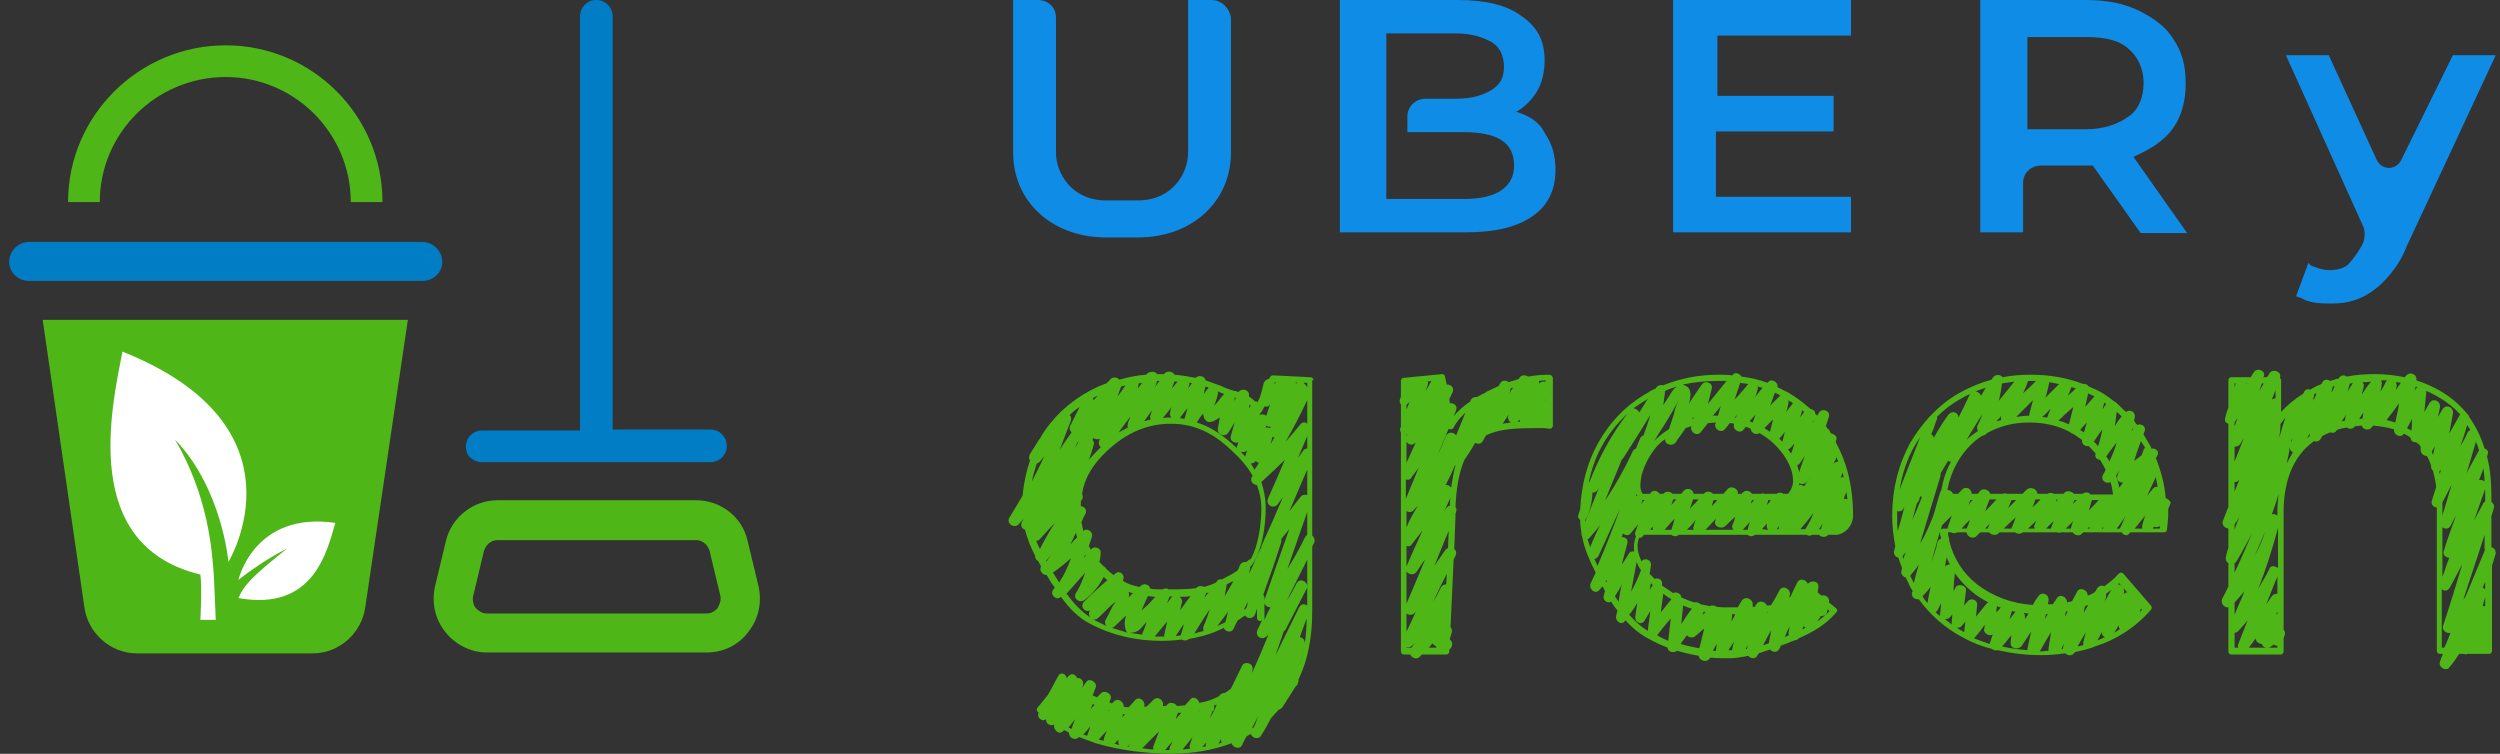 <svg width="199" height="60" viewBox="0 0 199 60" fill="none" xmlns="http://www.w3.org/2000/svg">
<rect x="0" y="0" width="199" height="60" fill="#333333" stroke="none"/>
<path d="M60.379 46.67L59.513 43.064C59.08 41.116 57.349 39.818 55.402 39.818H39.606C37.659 39.818 35.928 41.188 35.495 43.064L34.629 46.67C34.341 47.969 34.629 49.267 35.423 50.277C36.216 51.287 37.442 51.936 38.741 51.936H56.267C57.566 51.936 58.792 51.359 59.585 50.277C60.379 49.267 60.667 47.969 60.379 46.67ZM57.133 48.402C56.989 48.546 56.7 48.834 56.267 48.834H38.741C38.308 48.834 38.019 48.546 37.875 48.402C37.731 48.257 37.587 47.897 37.659 47.464L38.524 43.857C38.668 43.352 39.101 42.992 39.606 42.992H55.402C55.907 42.992 56.339 43.352 56.484 43.857L57.349 47.464C57.421 47.897 57.205 48.185 57.133 48.402Z" fill="#4EB617"/>
<path d="M38.38 36.788H56.556C57.277 36.788 57.854 36.211 57.854 35.49C57.854 34.768 57.277 34.191 56.556 34.191H48.766V1.298C48.766 0.577 48.189 0 47.468 0C46.747 0 46.17 0.577 46.17 1.298V34.264H38.38C37.659 34.264 37.082 34.84 37.082 35.562C37.082 36.283 37.659 36.788 38.38 36.788Z" fill="#007DC5"/>
<path d="M17.968 6.131C23.45 6.131 27.922 10.604 27.922 16.086H30.446C30.446 9.161 24.82 3.607 17.968 3.607C11.116 3.607 5.418 9.161 5.418 16.086H7.943C7.943 10.604 12.415 6.131 17.968 6.131Z" fill="#4EB617"/>
<path d="M3.399 25.463L6.716 48.33C7.005 50.421 8.808 52.008 10.9 52.008H24.892C26.984 52.008 28.787 50.421 29.076 48.33L32.466 25.463H3.399Z" fill="#4EB617"/>
<path d="M35.206 20.847C35.206 19.981 34.485 19.26 33.62 19.26H2.317C1.451 19.26 0.73 19.981 0.73 20.847C0.73 21.712 1.451 22.361 2.317 22.361H33.62C34.485 22.361 35.206 21.712 35.206 20.847Z" fill="#007DC5"/>
<path d="M18.978 46.166C18.978 46.166 20.637 44.795 22.873 43.641C20.204 45.805 19.483 46.454 18.978 47.608C25.037 48.69 26.046 43.785 26.695 41.621C20.204 40.683 18.978 46.166 18.978 46.166ZM9.746 27.988C8.88 32.46 6.356 43.425 15.949 45.733C16.093 46.743 15.949 49.34 15.949 49.34H17.175L17.03 45.949C16.886 43.857 16.598 39.529 13.929 34.985C17.68 38.88 18.184 44.723 18.184 44.723C18.184 44.723 24.748 33.975 9.746 27.988Z" fill="white"/>
<path d="M96.423 0H94.574V12.138C94.574 13.814 93.302 15.953 90.586 15.953H88.043C85.327 15.953 84.055 13.814 84.055 12.138V1.387C84.055 0.52 83.362 0 82.611 0H80.645V12.138C80.645 16.068 83.766 18.901 88.043 18.901H90.586C94.863 18.901 97.984 16.068 97.984 12.138V1.387C97.868 0.694 97.29 0 96.423 0ZM120.697 8.901C121.39 8.497 121.968 7.919 122.373 7.225C122.777 6.531 122.951 5.664 122.951 4.797C122.951 3.237 122.373 2.139 121.101 1.272C119.945 0.405 118.269 0 116.015 0H106.653V18.496H116.593C119.021 18.496 120.697 18.091 121.968 17.224C123.24 16.357 123.817 15.086 123.817 13.525C123.817 12.369 123.529 11.386 122.951 10.577C122.546 9.71 121.679 9.19 120.697 8.901ZM116.593 15.837H110.352V2.659H115.9C117.056 2.659 118.038 2.948 118.732 3.352C119.425 3.757 119.714 4.508 119.714 5.318C119.714 6.185 119.425 6.705 118.732 7.167C118.038 7.572 117.171 7.861 115.9 7.861H113.472C112.605 7.861 112.028 8.554 112.028 9.248V10.52H116.535C119.252 10.52 120.523 11.386 120.523 13.178C120.523 14.797 119.252 15.837 116.593 15.837ZM133.18 18.496H147.34V15.664H136.59V10.462H145.953V7.63H136.706V2.832H147.34V0H133.18V18.496ZM195.251 4.393L191.147 12.716C190.743 13.583 189.587 13.583 189.182 12.716L185.368 4.393H181.958L188.142 18.091C188.258 18.38 188.258 18.785 188.142 19.247C187.853 19.941 187.16 20.808 186.871 21.097C186.466 21.386 186.004 21.501 185.426 21.501C185.021 21.501 184.559 21.386 184.154 21.212C184.039 21.212 183.865 21.097 183.75 20.924L182.767 23.582C183.056 23.698 183.172 23.698 183.461 23.871C184.154 24.16 184.906 24.16 185.599 24.16C186.871 24.16 187.853 23.871 188.836 23.178C189.702 22.6 190.974 21.212 191.552 19.652L198.661 4.393H195.251ZM173 10.173C173.694 9.19 173.983 7.919 173.983 6.647C173.983 5.26 173.694 4.104 173 3.121C172.422 2.139 171.44 1.445 170.284 0.867C169.128 0.289 167.741 0 166.007 0H157.627V18.496H161.037V14.566C161.037 13.698 161.73 13.178 162.482 13.178H165.891C166.18 13.178 166.469 13.178 166.585 13.178L170.399 18.554H174.098L169.821 12.485C171.266 11.849 172.307 11.155 173 10.173ZM166.065 10.288H161.383V2.948H166.065C167.625 2.948 168.781 3.237 169.475 3.93C170.168 4.508 170.631 5.491 170.631 6.589C170.631 7.745 170.226 8.728 169.475 9.248C168.608 9.884 167.452 10.288 166.065 10.288Z" fill="#0F8CE6"/>
<path d="M198.315 43.556V41.087C198.364 40.89 198.463 40.643 198.512 40.445C198.562 40.198 198.463 40.05 198.315 39.952V39.458C198.315 38.322 198.216 37.285 197.969 36.347C197.969 36.297 198.019 36.248 198.019 36.149C198.117 35.952 197.969 35.754 197.772 35.705C197.476 34.767 197.081 33.927 196.537 33.186C196.537 33.088 196.439 32.989 196.389 32.939C196.192 32.693 195.994 32.495 195.797 32.297C194.859 31.359 193.674 30.717 192.34 30.273C192.439 29.779 191.797 29.532 191.501 29.927C191.452 29.977 191.452 29.977 191.402 30.026C190.662 29.878 189.921 29.779 189.082 29.779C188.292 29.779 187.502 29.828 186.81 29.977C186.613 29.828 186.317 29.828 186.168 30.125C185.922 30.174 185.675 30.273 185.477 30.322C185.28 30.174 184.983 30.174 184.835 30.47C184.835 30.52 184.786 30.52 184.786 30.569C184.687 30.619 184.539 30.668 184.44 30.717C184.243 30.816 184.045 30.915 183.897 31.014C183.7 30.964 183.502 30.964 183.403 31.211C183.354 31.261 183.354 31.31 183.305 31.359C182.663 31.754 182.07 32.248 181.577 32.791V30.273C181.577 30.174 181.527 30.125 181.478 30.075C181.675 29.582 180.885 29.285 180.638 29.73C180.589 29.828 180.54 29.927 180.441 30.026H180.145C180.145 30.026 180.145 29.977 180.194 29.977C180.392 29.483 179.651 29.236 179.404 29.631C179.305 29.779 179.206 29.927 179.157 30.026H177.626C177.478 30.026 177.38 30.125 177.38 30.273V32.446C177.281 32.693 177.182 32.989 177.133 33.236C177.034 33.483 177.182 33.68 177.38 33.73V40.346C177.231 40.742 177.083 41.087 176.935 41.482C176.836 41.779 177.083 42.026 177.38 42.075V43.606C177.281 43.853 177.231 44.099 177.182 44.346C177.133 44.544 177.231 44.741 177.38 44.84V46.667C177.231 47.013 177.083 47.309 176.886 47.655C176.738 48.001 177.034 48.396 177.38 48.346V51.852C177.38 52 177.478 52.099 177.626 52.099H181.527C181.675 52.099 181.774 52 181.774 51.852V50.815L181.873 50.519C181.922 50.371 181.873 50.223 181.774 50.124V40.791C181.774 38.569 182.367 36.84 183.552 35.655C183.749 35.458 183.947 35.31 184.193 35.112C184.391 35.162 184.588 35.162 184.737 34.915C184.786 34.865 184.835 34.767 184.835 34.717C185.033 34.618 185.23 34.52 185.477 34.421C185.675 34.47 185.922 34.47 186.02 34.223C186.267 34.125 186.514 34.075 186.81 34.026C187.008 34.174 187.304 34.174 187.452 33.927C187.65 33.927 187.798 33.878 187.995 33.878C188.094 34.223 188.588 34.322 188.835 33.976C188.835 33.927 188.884 33.927 188.884 33.878C189.477 33.927 190.069 34.026 190.563 34.174C190.514 34.618 191.106 34.915 191.353 34.52C191.55 34.618 191.748 34.717 191.896 34.865C191.896 35.112 192.094 35.211 192.34 35.211C192.39 35.26 192.439 35.31 192.489 35.31C192.587 35.408 192.637 35.458 192.686 35.557C192.686 35.606 192.686 35.655 192.686 35.705C192.637 36.05 192.884 36.297 193.18 36.297C193.328 36.544 193.427 36.791 193.525 37.087C193.476 37.236 193.575 37.384 193.674 37.483C193.772 37.877 193.871 38.322 193.92 38.766C193.822 39.112 193.674 39.507 193.575 39.853C193.476 40.149 193.723 40.396 193.97 40.396V51.803C193.97 51.951 194.069 52.05 194.217 52.05H194.464C194.365 52.247 194.266 52.494 194.217 52.692C194.069 53.087 194.71 53.482 194.957 53.136C195.254 52.791 195.5 52.445 195.747 52.05H196.142C196.241 52.099 196.34 52.099 196.389 52.05H198.117C198.266 52.05 198.364 51.951 198.364 51.803V45.038C198.463 44.692 198.562 44.396 198.661 44.05C198.661 43.754 198.512 43.606 198.315 43.556ZM181.132 31.063V31.705C181.033 31.705 180.935 31.754 180.836 31.804C180.935 31.557 181.033 31.31 181.132 31.063ZM180.046 30.52H180.194C180.095 30.717 179.947 30.915 179.848 31.112C179.898 30.915 179.997 30.717 180.046 30.52ZM180.293 42.322C180.095 43.013 179.799 43.655 179.453 44.248C179.75 43.655 179.997 43.013 180.293 42.322ZM178.811 30.52H178.861C178.861 30.569 178.811 30.569 178.811 30.619C178.811 30.569 178.811 30.569 178.811 30.52ZM177.873 30.52H177.972C177.923 30.668 177.873 30.767 177.873 30.915V30.52ZM177.873 33.631C177.972 33.483 178.021 33.384 178.12 33.285C178.021 33.483 177.972 33.73 177.873 33.927V33.631ZM177.873 35.557C178.021 35.557 178.219 35.507 178.318 35.359C178.416 35.211 178.515 35.013 178.614 34.865C178.367 35.507 178.12 36.1 177.873 36.742V35.557ZM177.873 38.371C178.021 38.371 178.17 38.322 178.268 38.174C178.12 38.47 178.021 38.816 177.873 39.112V38.371ZM177.873 41.729C178.021 41.532 178.17 41.334 178.268 41.137C178.12 41.482 177.972 41.828 177.873 42.174V41.729ZM177.873 44.84C177.923 44.791 177.972 44.741 178.021 44.692C178.466 43.951 178.861 43.211 179.256 42.47C178.811 43.507 178.367 44.544 177.873 45.581V44.84ZM177.873 47.951C178.17 47.655 178.416 47.359 178.663 47.062C178.416 47.704 178.12 48.297 177.873 48.939V47.951ZM178.17 51.556H177.873V50.371C177.972 50.371 178.071 50.321 178.17 50.223C178.416 49.976 178.663 49.679 178.91 49.383C178.663 50.025 178.416 50.618 178.17 51.26C178.12 51.358 178.12 51.457 178.17 51.556ZM181.28 51.556H179.009C179.206 51.309 179.355 51.062 179.552 50.815C179.552 51.062 179.799 51.26 180.046 51.26C180.095 51.556 180.54 51.655 180.787 51.457C180.836 51.408 180.935 51.358 180.984 51.309C181.083 51.358 181.182 51.408 181.28 51.408V51.556ZM181.28 48.889C181.231 48.889 181.231 48.889 181.182 48.889C181.231 48.84 181.231 48.741 181.28 48.692V48.889ZM181.28 47.26C181.132 47.26 180.935 47.309 180.836 47.457C180.688 47.655 180.54 47.902 180.392 48.099C180.688 47.359 180.984 46.618 181.28 45.877V47.26ZM181.28 45.186C181.083 45.038 180.737 44.988 180.638 45.285C180.392 45.828 180.046 46.371 179.75 46.865C180.392 45.285 180.885 43.655 181.33 42.026V45.186H181.28ZM181.28 40.742V41.038C181.132 40.939 180.984 40.89 180.836 40.939C181.033 40.396 181.231 39.853 181.379 39.309C181.33 39.754 181.28 40.198 181.28 40.742ZM181.428 34.865C181.478 34.47 181.527 34.125 181.527 33.73C181.527 33.73 181.577 33.73 181.577 33.68C181.675 33.532 181.823 33.384 181.922 33.236C181.725 33.779 181.577 34.322 181.428 34.865ZM182.465 34.915C182.416 35.013 182.416 35.112 182.367 35.211C182.367 35.162 182.367 35.112 182.367 35.063C182.416 35.013 182.416 34.964 182.465 34.915ZM182.021 36.89C182.12 36.446 182.218 36.001 182.268 35.606C182.268 35.803 182.367 35.952 182.515 36.001C182.367 36.248 182.218 36.544 182.021 36.89ZM183.848 34.52C183.848 34.569 183.848 34.618 183.848 34.717C183.798 34.767 183.7 34.816 183.65 34.865L183.897 34.421C183.848 34.421 183.848 34.47 183.848 34.52ZM184.095 31.902C184.144 31.804 184.144 31.655 184.193 31.557C184.193 31.507 184.193 31.458 184.193 31.409C184.243 31.359 184.342 31.31 184.391 31.31C184.342 31.507 184.243 31.705 184.095 31.902ZM185.576 31.261C185.625 31.112 185.625 30.964 185.675 30.816V30.767C185.724 30.767 185.773 30.717 185.823 30.717C185.773 30.964 185.675 31.112 185.576 31.261ZM186.662 33.483C186.563 33.483 186.514 33.532 186.415 33.532C186.514 33.334 186.662 33.186 186.761 32.989C186.712 33.137 186.662 33.334 186.662 33.483ZM186.86 31.162L187.057 30.52C187.156 30.52 187.255 30.52 187.304 30.47L186.86 31.162ZM188.045 33.334C187.946 33.334 187.897 33.334 187.798 33.334C187.897 33.186 187.995 32.989 188.144 32.841C188.094 32.989 188.094 33.186 188.045 33.334ZM187.995 31.409C188.045 31.211 188.094 31.014 188.144 30.816C188.193 30.668 188.144 30.52 188.045 30.421C188.292 30.421 188.489 30.421 188.736 30.372C188.489 30.668 188.242 31.014 187.995 31.409ZM189.477 31.162C189.526 30.964 189.575 30.816 189.575 30.619C189.625 30.47 189.575 30.372 189.526 30.273C189.674 30.273 189.822 30.273 190.02 30.273C189.97 30.322 189.97 30.322 189.921 30.372C189.773 30.717 189.625 30.964 189.477 31.162ZM190.662 33.631C190.464 33.581 190.217 33.483 189.97 33.433C190.316 32.989 190.662 32.544 190.958 32.1C190.909 32.643 190.76 33.137 190.662 33.631ZM190.711 31.014C190.711 30.964 190.76 30.865 190.76 30.816C190.81 30.668 190.76 30.52 190.711 30.421C190.859 30.421 191.007 30.47 191.106 30.47C190.958 30.668 190.859 30.865 190.711 31.014ZM191.945 34.273C191.847 34.223 191.699 34.125 191.6 34.075C191.748 33.828 191.896 33.581 191.995 33.334C191.995 33.631 191.995 33.927 191.945 34.273ZM192.291 30.964C192.242 31.063 192.192 31.112 192.192 31.211C192.242 31.063 192.242 30.915 192.291 30.767C192.34 30.767 192.39 30.816 192.439 30.816C192.39 30.865 192.34 30.865 192.291 30.964ZM197.673 37.285C197.722 37.631 197.772 37.927 197.772 38.322C197.673 38.223 197.476 38.174 197.327 38.223C197.476 37.877 197.574 37.581 197.673 37.285ZM197.327 35.853C196.982 36.495 196.636 37.087 196.34 37.68C196.587 36.84 196.834 36.001 197.081 35.162C197.179 35.359 197.278 35.606 197.327 35.853ZM192.834 34.964C192.785 34.964 192.785 34.964 192.834 34.964C192.834 34.915 192.834 34.915 192.834 34.865V34.964ZM193.674 36.199C193.624 36.1 193.575 36.05 193.575 35.952L193.822 35.507C193.772 35.754 193.723 35.952 193.674 36.199ZM194.217 37.729C194.217 37.68 194.167 37.631 194.167 37.532C194.217 37.483 194.266 37.433 194.315 37.384C194.266 37.532 194.217 37.631 194.217 37.729ZM194.069 33.186C194.118 32.939 194.167 32.693 194.217 32.446C194.315 31.952 193.674 31.606 193.377 32.1C193.229 32.347 193.13 32.544 192.982 32.791C193.032 32.248 193.081 31.705 193.13 31.211C193.13 31.162 193.13 31.112 193.13 31.112C194.019 31.507 194.809 32.001 195.5 32.643C195.599 32.742 195.698 32.89 195.846 32.989L195.797 33.038C195.5 33.532 195.254 34.026 194.957 34.52C195.056 33.976 195.155 33.483 195.254 32.939C195.352 32.446 194.71 32.1 194.414 32.594C194.315 32.791 194.167 32.989 194.069 33.186ZM194.957 44.396C194.76 44.89 194.612 45.433 194.414 45.926V41.976C194.612 42.124 194.908 42.124 195.056 41.877C195.204 41.581 195.352 41.285 195.5 41.038C195.155 41.976 194.809 42.914 194.513 43.902C194.414 44.149 194.71 44.396 194.957 44.396ZM194.414 41.038V40.001C194.661 39.507 194.908 39.063 195.155 38.569C194.908 39.408 194.661 40.198 194.414 41.038ZM194.464 49.828C194.365 50.173 194.76 50.47 195.056 50.371C194.908 50.766 194.76 51.161 194.562 51.556H194.365V46.914C194.562 47.062 194.859 47.062 195.007 46.766C195.352 46.173 195.649 45.532 195.994 44.939C195.5 46.569 195.007 48.198 194.464 49.828ZM195.846 35.507C196.044 34.964 196.241 34.371 196.389 33.828C196.488 33.976 196.537 34.075 196.636 34.223C196.587 34.273 196.488 34.322 196.439 34.371C196.291 34.767 196.093 35.112 195.846 35.507ZM197.821 48.247C197.772 48.247 197.673 48.247 197.624 48.247C197.673 48.001 197.772 47.754 197.821 47.507V48.247ZM197.821 46.914C197.772 46.865 197.722 46.815 197.624 46.766C197.673 46.618 197.772 46.47 197.821 46.322V46.914ZM197.821 43.754C197.821 43.803 197.772 43.803 197.772 43.853C197.278 45.038 196.784 46.223 196.291 47.408C196.241 47.507 196.192 47.605 196.093 47.704C196.636 45.976 197.229 44.297 197.772 42.569V43.754H197.821ZM197.821 39.902C197.772 39.952 197.722 40.001 197.673 40.05C197.426 40.495 197.179 40.989 196.932 41.433C197.229 40.593 197.525 39.754 197.821 38.914C197.821 39.063 197.821 39.26 197.821 39.408V39.902ZM146.125 35.112C146.322 34.816 146.075 34.569 145.779 34.52C145.779 34.47 145.73 34.47 145.68 34.421C145.68 34.322 145.582 34.174 145.483 34.125C145.433 34.075 145.384 33.976 145.335 33.927C145.433 33.68 145.483 33.433 145.582 33.186C145.73 32.693 145.038 32.446 144.792 32.841C144.742 32.939 144.693 32.989 144.643 33.088C144.594 33.038 144.545 32.989 144.495 32.939C144.495 32.693 144.298 32.594 144.1 32.544C143.557 32.051 143.014 31.655 142.372 31.261C142.076 31.112 141.78 30.964 141.483 30.816C141.582 30.421 140.99 30.075 140.743 30.421L140.693 30.47C140.052 30.224 139.36 30.075 138.62 29.977C138.471 29.73 138.126 29.582 137.928 29.828C137.928 29.828 137.928 29.878 137.879 29.878C137.533 29.828 137.138 29.828 136.793 29.828C135.213 29.828 133.731 30.125 132.398 30.668C132.201 30.619 132.003 30.668 131.855 30.816C131.855 30.865 131.806 30.865 131.806 30.915C131.608 31.014 131.361 31.112 131.164 31.261C129.485 32.199 128.152 33.581 127.214 35.26C126.325 36.84 125.881 38.618 125.782 40.544C125.733 40.692 125.683 40.84 125.634 40.989C125.584 41.137 125.634 41.285 125.782 41.383C125.782 41.729 125.831 42.124 125.881 42.42C125.881 42.519 125.881 42.618 125.93 42.667C126.128 43.754 126.572 44.692 127.016 45.581C126.868 45.877 126.769 46.124 126.621 46.42C126.424 46.865 126.967 47.359 127.313 46.964C127.411 46.865 127.461 46.766 127.559 46.667C127.609 46.766 127.708 46.914 127.757 47.062C127.708 47.161 127.708 47.309 127.658 47.408C127.559 47.803 127.954 48.05 128.251 47.902C128.399 48.149 128.547 48.346 128.744 48.593C128.695 48.741 128.695 48.889 128.646 49.038C128.547 49.433 129.09 49.828 129.337 49.433L129.386 49.383C129.929 49.976 130.571 50.519 131.361 50.914C131.806 51.161 132.25 51.358 132.744 51.556C132.744 51.902 133.238 52 133.485 51.803C134.028 51.951 134.62 52.099 135.213 52.198C135.262 52.593 135.855 52.791 136.101 52.395L136.151 52.346C136.595 52.395 137.089 52.395 137.533 52.395C137.78 52.395 138.076 52.395 138.323 52.346C138.422 52.346 138.472 52.346 138.57 52.297C138.768 52.297 138.965 52.247 139.163 52.198C139.36 52.445 139.755 52.494 139.903 52.148C139.953 52.099 139.953 52.05 140.002 52C140.298 51.902 140.595 51.803 140.891 51.704C141.088 51.902 141.434 52 141.632 51.655C141.681 51.556 141.73 51.507 141.73 51.408C141.928 51.309 142.175 51.26 142.372 51.161C142.52 51.111 142.718 51.013 142.866 50.963C142.965 50.963 143.113 50.914 143.162 50.815C144.298 50.321 145.335 49.729 146.174 48.741C146.273 48.642 146.273 48.494 146.125 48.396L145.582 47.951C145.68 47.556 145.285 47.309 144.989 47.408L144.693 47.161C144.693 47.013 144.742 46.865 144.742 46.717C144.792 46.223 144.15 46.173 143.903 46.47C143.755 46.124 143.261 45.976 143.063 46.371C142.866 46.766 142.668 47.161 142.52 47.507C142.471 47.507 142.471 47.556 142.422 47.556C142.422 47.507 142.471 47.408 142.471 47.359C142.57 46.865 141.878 46.519 141.632 47.013C141.434 47.408 141.237 47.754 140.99 48.149C140.891 48.198 140.743 48.198 140.644 48.198C140.496 47.852 140.002 47.754 139.805 48.099C139.755 48.149 139.706 48.247 139.706 48.297C139.657 48.297 139.607 48.297 139.508 48.297C139.508 48.247 139.508 48.247 139.508 48.198C139.607 47.704 138.916 47.359 138.62 47.852C138.521 48.001 138.422 48.198 138.323 48.346C138.076 48.346 137.78 48.346 137.484 48.346C137.188 48.346 136.941 48.346 136.645 48.297C136.496 48.198 136.299 48.149 136.101 48.247C135.855 48.198 135.608 48.149 135.361 48.099C135.262 48.001 135.065 47.902 134.867 47.951C134.521 47.852 134.176 47.704 133.83 47.556C133.83 47.26 133.435 47.062 133.188 47.21C132.892 47.013 132.596 46.815 132.3 46.618C132.3 46.569 132.3 46.519 132.3 46.47C132.349 46.124 131.954 45.976 131.707 46.075C131.559 45.926 131.46 45.828 131.312 45.68C131.361 45.482 131.361 45.285 131.411 45.038C131.51 44.544 130.868 44.346 130.67 44.692C130.374 44.05 130.226 43.408 130.473 42.816C130.621 42.816 130.72 42.766 130.818 42.618L130.868 42.569H133.04C133.188 42.717 133.485 42.717 133.633 42.569H139.113C139.262 42.717 139.508 42.717 139.706 42.569H143.804C143.952 42.667 144.1 42.667 144.248 42.569H144.792C144.94 42.766 145.335 42.816 145.532 42.569H145.927C146.322 42.618 146.668 42.47 146.964 42.223C147.359 41.877 147.507 41.383 147.507 41.087C147.507 38.865 147.063 36.89 146.125 35.211C146.174 35.211 146.125 35.162 146.125 35.112ZM144.94 49.038C145.137 49.038 145.335 48.988 145.433 48.741C145.433 48.642 145.483 48.593 145.483 48.494L145.631 48.642C145.335 48.939 144.989 49.235 144.643 49.482L144.94 49.038ZM143.557 49.828C143.607 49.877 143.656 49.926 143.705 49.976C143.607 50.025 143.557 50.075 143.458 50.075C143.508 49.976 143.557 49.926 143.557 49.828ZM142.471 49.828C142.422 49.976 142.422 50.173 142.372 50.321C142.372 50.42 142.372 50.47 142.372 50.568C142.323 50.618 142.224 50.618 142.175 50.667C142.125 50.667 142.076 50.717 142.076 50.717C142.175 50.42 142.323 50.124 142.471 49.828ZM140.693 48.692C140.693 48.741 140.693 48.741 140.693 48.791C140.644 48.791 140.644 48.741 140.693 48.692ZM140.99 50.173C140.94 50.519 140.842 50.865 140.792 51.21C140.644 51.26 140.496 51.309 140.348 51.358C140.545 50.963 140.743 50.568 140.99 50.173ZM139.113 51.358C139.113 51.457 139.064 51.556 139.064 51.655C139.015 51.655 139.015 51.655 138.965 51.655C139.015 51.556 139.064 51.457 139.113 51.358ZM137.879 48.889C137.978 48.889 138.076 48.889 138.126 48.889L137.83 49.482L137.879 48.988C137.879 48.939 137.879 48.889 137.879 48.889ZM138.027 51.062C137.978 51.26 137.928 51.457 137.879 51.655C137.879 51.704 137.879 51.754 137.879 51.754C137.78 51.754 137.681 51.754 137.583 51.754C137.731 51.556 137.879 51.309 138.027 51.062ZM136.645 51.26C136.645 51.457 136.595 51.605 136.595 51.803C136.496 51.803 136.447 51.803 136.348 51.803C136.447 51.605 136.546 51.408 136.645 51.26ZM135.608 48.692C135.657 48.692 135.706 48.692 135.756 48.741C135.657 48.791 135.608 48.889 135.509 48.939C135.558 48.84 135.558 48.791 135.608 48.692ZM133.978 48.198C134.225 48.297 134.423 48.396 134.67 48.445C134.373 48.84 134.077 49.284 133.83 49.679L133.978 48.198ZM134.275 50.568C134.423 50.766 134.768 50.815 134.966 50.618C135.213 50.42 135.41 50.223 135.657 50.025C135.509 50.568 135.41 51.111 135.262 51.605C134.768 51.507 134.275 51.408 133.781 51.26C133.929 51.062 134.077 50.815 134.275 50.568ZM144.347 33.483C144.347 33.581 144.347 33.581 144.298 33.631C144.298 33.581 144.298 33.532 144.347 33.483ZM143.458 32.643C143.508 32.693 143.557 32.742 143.607 32.791C143.508 32.939 143.409 33.088 143.261 33.236C143.36 33.038 143.409 32.841 143.458 32.643ZM142.372 32.001C142.372 31.952 142.372 31.902 142.372 31.853C142.471 31.952 142.619 32.001 142.718 32.1C142.52 32.347 142.323 32.594 142.175 32.791C142.273 32.544 142.323 32.297 142.372 32.001ZM141.286 31.261C141.434 31.31 141.582 31.409 141.73 31.507C141.681 31.507 141.681 31.557 141.632 31.557C141.385 31.804 141.138 32.051 140.891 32.297C141.039 32.001 141.138 31.606 141.286 31.261ZM142.076 34.371C142.027 34.618 141.928 34.915 141.878 35.162C141.78 35.063 141.73 35.013 141.632 34.915C141.78 34.767 141.928 34.569 142.076 34.371ZM141.138 33.384C141.039 33.73 140.99 34.026 140.891 34.371C140.743 34.273 140.595 34.174 140.447 34.075C140.693 33.828 140.891 33.631 141.138 33.384ZM139.903 31.014C139.953 30.915 139.903 30.865 139.903 30.767C140.052 30.816 140.15 30.816 140.298 30.865C140.101 31.112 139.903 31.359 139.706 31.606C139.805 31.409 139.854 31.211 139.903 31.014ZM139.755 32.989C139.657 33.186 139.607 33.433 139.508 33.631C139.41 33.581 139.36 33.581 139.262 33.532L139.755 32.989ZM138.521 30.47C138.718 30.52 138.965 30.52 139.163 30.569C138.817 30.964 138.472 31.409 138.076 31.804C138.225 31.359 138.373 30.915 138.521 30.47ZM138.274 32.989C138.225 33.088 138.225 33.137 138.175 33.236C138.126 33.236 138.126 33.236 138.076 33.236C138.175 33.137 138.225 33.088 138.274 32.989ZM136.694 30.322C136.941 30.322 137.188 30.322 137.435 30.322C136.941 30.915 136.447 31.557 135.953 32.149C136.052 31.754 136.151 31.359 136.25 30.964C136.398 30.47 135.706 30.224 135.46 30.619C135.114 31.112 134.768 31.606 134.423 32.149C134.472 32.001 134.521 31.902 134.521 31.754C134.62 31.31 134.571 30.816 134.077 30.668C134.028 30.668 133.978 30.619 133.929 30.619C134.818 30.421 135.756 30.322 136.694 30.322ZM136.99 32.297C136.891 32.544 136.842 32.841 136.743 33.088C136.595 33.088 136.496 33.088 136.348 33.088C136.546 32.841 136.793 32.594 136.99 32.297ZM134.818 33.137C134.818 33.186 134.768 33.285 134.768 33.334C134.719 33.334 134.719 33.334 134.67 33.384C134.719 33.285 134.768 33.236 134.818 33.137ZM132.546 31.112C132.843 30.964 133.188 30.865 133.485 30.767C133.238 30.915 133.09 31.162 132.941 31.409C132.744 31.705 132.596 31.952 132.398 32.248C132.448 31.853 132.497 31.458 132.546 31.112ZM133.633 31.804C133.88 31.211 133.534 32.051 133.485 32.149C133.386 32.446 133.287 32.693 133.238 32.989C133.09 33.384 132.991 33.779 132.843 34.174C132.497 34.371 132.201 34.618 131.905 34.865C131.806 34.964 131.707 35.063 131.658 35.112C132.3 34.075 133.09 32.939 133.633 31.804ZM131.164 31.754C130.917 32.1 130.72 32.495 130.473 32.841C130.423 32.643 130.226 32.544 130.028 32.495C130.374 32.248 130.769 32.001 131.164 31.754ZM127.51 35.507C128.053 34.52 128.744 33.68 129.534 32.939C128.251 34.618 127.263 36.446 126.523 38.371H126.473C126.671 37.384 127.016 36.396 127.51 35.507ZM126.177 41.383L126.226 41.334C126.572 40.692 126.72 39.952 126.769 39.211C126.918 39.211 127.066 39.161 127.164 39.013C127.214 38.964 127.214 38.914 127.263 38.865C126.918 39.754 126.523 40.643 126.177 41.532C126.177 41.433 126.177 41.383 126.177 41.383ZM126.572 43.556C126.523 43.359 126.424 43.112 126.374 42.914C126.424 42.914 126.473 42.865 126.523 42.816C126.819 42.47 127.066 42.174 127.362 41.828C127.066 42.371 126.819 42.964 126.572 43.556ZM127.856 46.371C127.856 46.322 127.806 46.322 127.806 46.272C127.856 46.223 127.905 46.173 127.905 46.124C127.905 46.173 127.905 46.272 127.856 46.371ZM127.164 45.038C127.066 44.84 127.016 44.692 126.918 44.495C127.016 44.495 127.115 44.396 127.214 44.297C127.806 43.062 128.349 41.779 128.942 40.544C128.399 42.026 127.806 43.556 127.164 45.038ZM128.843 47.902C128.744 47.754 128.646 47.605 128.547 47.457C128.744 47.161 128.942 46.865 129.09 46.519C128.991 46.964 128.893 47.457 128.843 47.902ZM129.09 44.939C129.238 44.396 129.386 43.803 129.534 43.26C129.633 42.914 129.337 42.717 129.09 42.766C129.139 42.667 129.139 42.569 129.189 42.47C129.337 42.618 129.633 42.667 129.781 42.47C129.979 42.223 130.226 41.976 130.423 41.68C130.325 41.877 130.275 42.124 130.176 42.322C130.127 42.47 130.127 42.569 130.226 42.667C130.078 43.062 130.028 43.458 130.078 43.902C129.929 43.853 129.732 43.902 129.633 44.099C129.436 44.396 129.288 44.692 129.09 44.939ZM130.226 39.458C130.226 39.408 130.226 39.359 130.275 39.359C130.275 39.408 130.324 39.408 130.324 39.458C130.275 39.458 130.226 39.458 130.226 39.458ZM132.398 47.26C132.596 47.408 132.793 47.556 133.04 47.704C132.744 48.05 132.497 48.396 132.201 48.741L132.398 47.26ZM131.905 50.568C132.25 50.124 132.596 49.679 132.991 49.235C132.941 49.828 132.843 50.42 132.793 51.013C132.448 50.865 132.151 50.717 131.905 50.568ZM131.411 46.42C131.46 46.47 131.51 46.519 131.559 46.569C131.46 46.717 131.411 46.815 131.312 46.964C131.361 46.766 131.361 46.618 131.411 46.42ZM130.917 49.383C131.065 49.136 131.213 48.889 131.361 48.642C131.312 49.186 131.213 49.679 131.164 50.223C130.621 49.877 130.127 49.433 129.683 48.939C129.929 48.642 130.127 48.346 130.324 48.001C130.275 48.346 130.226 48.692 130.176 49.038C130.078 49.531 130.67 49.828 130.917 49.383ZM130.621 45.383C130.423 45.976 130.127 46.569 129.831 47.112C129.979 46.322 130.127 45.532 130.275 44.741C130.374 44.988 130.473 45.186 130.621 45.383ZM130.226 35.705C130.127 35.754 130.028 35.803 129.979 35.902C129.337 37.285 128.596 38.618 127.757 39.853C128.201 38.766 128.646 37.68 129.09 36.594C129.139 36.544 129.139 36.544 129.189 36.495C129.929 35.359 130.67 34.174 131.361 33.038C131.213 33.581 131.016 34.125 130.818 34.668C130.72 34.668 130.621 34.767 130.571 34.865C130.473 35.112 130.324 35.408 130.226 35.705ZM130.621 40.149C130.67 40.1 130.67 40.001 130.72 39.952C130.72 39.902 130.72 39.853 130.72 39.803H130.917C130.818 39.902 130.72 40.001 130.621 40.149ZM131.559 42.174H131.361C131.411 42.075 131.46 42.026 131.559 41.927C131.559 42.026 131.559 42.124 131.559 42.174ZM133.04 42.174H132.497C132.744 41.877 133.04 41.581 133.287 41.285C133.238 41.581 133.139 41.877 133.04 42.174ZM133.04 40.198L133.188 39.754H133.435C133.287 39.902 133.188 40.05 133.04 40.198ZM134.818 42.174H134.275C134.521 41.927 134.768 41.68 134.966 41.383C134.916 41.532 134.867 41.729 134.818 41.877C134.768 42.026 134.768 42.075 134.818 42.174ZM134.521 40.495C134.62 40.248 134.67 40.001 134.768 39.754H135.213C134.966 40.05 134.719 40.248 134.521 40.495ZM137.978 42.174H135.756C136.052 41.877 136.299 41.581 136.595 41.285C136.595 41.334 136.546 41.383 136.546 41.433C136.348 41.877 136.99 42.174 137.336 41.877C137.583 41.63 137.83 41.383 138.126 41.137C138.076 41.334 138.027 41.532 137.928 41.729C137.83 41.877 137.879 42.026 137.978 42.174ZM136.25 40.297C136.299 40.149 136.348 39.952 136.398 39.803H136.694C136.595 39.952 136.447 40.1 136.25 40.297ZM139.113 42.174H138.718C138.916 41.976 139.113 41.729 139.311 41.532C139.212 41.729 139.163 41.927 139.113 42.174ZM139.36 40.1C139.41 40.001 139.41 39.902 139.459 39.803H139.607C139.558 39.902 139.459 40.001 139.36 40.1ZM140.249 42.124C140.397 41.976 140.496 41.828 140.644 41.68C140.644 41.729 140.644 41.729 140.644 41.779C140.595 41.927 140.644 42.026 140.743 42.174L140.249 42.124ZM140.644 40.198L140.743 39.853V39.803H140.94C140.891 39.952 140.792 40.05 140.644 40.198ZM141.582 42.124H141.434C141.483 42.026 141.533 41.976 141.632 41.877C141.582 41.976 141.582 42.075 141.582 42.124ZM142.323 39.309H141.977C141.829 39.211 141.582 39.161 141.434 39.309H140.447C140.348 39.26 140.298 39.26 140.2 39.309H139.459C139.311 39.063 138.965 38.964 138.718 39.211C138.669 39.26 138.669 39.26 138.62 39.309H138.323C138.422 38.914 137.83 38.618 137.533 38.914C137.435 39.063 137.286 39.161 137.188 39.309H136.348C136.2 39.112 135.855 39.063 135.657 39.26L135.608 39.309H134.818C134.768 38.964 134.324 38.766 134.028 39.063C133.978 39.161 133.88 39.211 133.83 39.309H133.139C132.991 39.112 132.596 39.063 132.398 39.309H132.102C131.954 39.063 131.608 38.964 131.411 39.211C131.361 39.26 131.361 39.309 131.312 39.309H130.769C130.621 39.161 130.571 38.865 130.571 38.668C130.571 38.421 130.621 38.124 130.67 37.828C130.917 36.89 131.51 35.853 132.151 35.26C132.25 35.162 132.398 35.063 132.546 34.964C132.497 35.408 133.139 35.557 133.386 35.211C133.633 34.816 133.929 34.47 134.176 34.075C134.324 34.026 134.472 33.976 134.62 33.927V33.976C134.521 34.371 135.065 34.767 135.361 34.421C135.558 34.174 135.756 33.927 135.953 33.68C136.151 33.68 136.398 33.631 136.595 33.631C136.595 33.68 136.595 33.68 136.546 33.73C136.398 34.125 136.99 34.52 137.286 34.174C137.435 34.026 137.533 33.878 137.681 33.68C137.78 33.68 137.879 33.68 138.027 33.73C138.027 33.73 138.027 33.73 138.027 33.779C137.879 34.174 138.471 34.569 138.768 34.223C138.817 34.125 138.916 34.075 138.965 33.976C139.113 34.026 139.262 34.075 139.36 34.125C139.36 34.47 139.805 34.668 140.052 34.47C140.447 34.717 140.842 34.964 141.187 35.31C141.878 35.952 142.668 37.038 142.718 38.124C142.767 38.569 142.619 38.964 142.323 39.309ZM142.57 36.1C142.471 36.001 142.422 35.853 142.323 35.754C142.422 35.754 142.52 35.655 142.619 35.557L142.817 35.31C142.767 35.606 142.668 35.853 142.57 36.1ZM143.063 37.038C143.162 36.989 143.212 36.939 143.261 36.89C143.409 36.692 143.508 36.495 143.656 36.297C143.508 36.742 143.36 37.137 143.212 37.581C143.162 37.384 143.113 37.236 143.063 37.038ZM143.212 38.618C143.212 38.569 143.212 38.52 143.212 38.47C143.409 38.569 143.656 38.569 143.853 38.322C143.952 38.174 144.051 38.026 144.15 37.877L143.607 38.717C143.508 38.618 143.36 38.569 143.212 38.618ZM143.755 42.026C143.755 42.075 143.705 42.075 143.705 42.124H143.31C143.656 41.729 144.002 41.285 144.347 40.84C144.199 41.285 144.002 41.63 143.755 42.026ZM144.94 42.124H144.792C144.89 41.976 144.989 41.828 145.088 41.68C145.038 41.828 144.989 41.976 144.94 42.124ZM145.779 35.606C145.779 35.557 145.779 35.557 145.779 35.606C145.828 35.557 145.828 35.557 145.779 35.606ZM146.964 39.161C147.014 39.359 147.014 39.556 147.063 39.754C146.964 39.705 146.865 39.705 146.767 39.705C146.816 39.507 146.915 39.359 146.964 39.161ZM146.668 37.631C146.717 37.729 146.717 37.877 146.767 37.976C146.668 37.976 146.618 37.976 146.52 38.026C146.569 37.927 146.618 37.779 146.668 37.631ZM145.927 36.939C146.026 36.742 146.125 36.594 146.174 36.396C146.223 36.495 146.273 36.643 146.322 36.742C146.223 36.742 146.026 36.791 145.927 36.939ZM104.55 30.273C104.55 30.125 104.452 30.026 104.303 30.026L101.341 29.878C101.242 29.878 101.143 29.927 101.094 30.026L100.995 30.174C100.847 30.174 100.699 30.273 100.6 30.47C100.502 30.865 100.403 31.31 100.255 31.705L100.107 32.001C100.057 31.952 99.958 31.952 99.909 31.952C99.761 31.804 99.563 31.655 99.415 31.557C99.415 31.507 99.415 31.458 99.415 31.458C99.465 31.014 98.823 30.865 98.576 31.211C98.477 31.162 98.329 31.112 98.23 31.112C97.934 31.014 97.588 30.915 97.193 30.717C96.798 30.569 96.354 30.421 95.959 30.273C95.91 29.927 95.416 29.828 95.169 30.075C94.626 29.977 94.083 29.878 93.49 29.828C93.342 29.532 92.848 29.483 92.651 29.779H92.601C92.453 29.779 92.256 29.779 92.108 29.779C91.96 29.532 91.515 29.532 91.268 29.779C91.268 29.779 91.268 29.828 91.219 29.828C90.478 29.878 89.787 30.026 89.096 30.224C88.948 30.026 88.602 29.977 88.404 30.174C88.306 30.273 88.207 30.421 88.059 30.52C87.615 30.668 87.219 30.865 86.825 31.063C85.146 31.952 83.763 33.236 82.825 34.816C82.825 34.816 82.825 34.816 82.825 34.865C82.776 34.915 82.776 34.915 82.726 34.964C82.479 35.359 82.233 35.754 81.986 36.149C81.887 36.347 81.887 36.495 81.986 36.643C81.689 37.532 81.492 38.47 81.393 39.458C81.047 40.05 80.702 40.643 80.356 41.186C80.06 41.63 80.702 42.124 81.097 41.729C81.196 41.581 81.344 41.482 81.442 41.334C81.442 41.334 81.442 41.334 81.442 41.383C81.393 41.433 81.393 41.482 81.344 41.532C81.196 41.828 81.344 42.075 81.591 42.174C81.788 42.914 82.035 43.556 82.381 44.198C82.381 44.396 82.479 44.593 82.627 44.643C82.726 44.791 82.776 44.939 82.874 45.087C82.677 45.383 82.973 45.778 83.319 45.778C83.516 46.124 83.714 46.47 83.961 46.766C83.911 46.815 83.862 46.914 83.812 46.964C83.566 47.359 84.109 47.852 84.454 47.507C85.096 48.396 85.837 49.186 86.825 49.679C88.503 50.568 90.429 51.013 92.503 51.013C93.046 51.013 93.589 50.963 94.083 50.914C94.231 51.013 94.478 51.013 94.626 50.865C95.465 50.717 96.255 50.519 96.996 50.173C97.144 50.124 97.292 50.025 97.391 49.976C97.539 50.272 97.983 50.42 98.181 50.075C98.28 49.828 98.378 49.63 98.526 49.383C98.724 49.235 98.921 49.136 99.119 48.988C99.267 49.284 99.761 49.284 99.909 48.889C99.958 48.741 100.008 48.593 100.057 48.445V49.186C100.057 49.334 100.156 49.433 100.304 49.433C100.353 49.433 100.403 49.383 100.452 49.383C100.353 49.63 100.205 49.877 100.107 50.124C99.86 50.618 100.403 51.013 100.798 50.667C100.847 50.618 100.897 50.568 100.946 50.568C100.551 51.556 100.107 52.593 99.662 53.581C99.662 53.482 99.712 53.334 99.712 53.235C99.761 52.791 99.07 52.593 98.872 52.988C98.576 53.581 98.28 54.222 97.983 54.815C97.835 54.914 97.687 55.062 97.49 55.161C97.341 55.161 97.144 55.21 97.045 55.408C96.601 55.654 96.058 55.852 95.465 55.951C95.367 55.605 94.972 55.358 94.725 55.704C94.576 55.852 94.478 56 94.33 56.148C94.132 56.148 93.885 56.198 93.688 56.198C93.54 55.951 93.145 55.852 92.947 56.05C92.898 56.099 92.848 56.148 92.799 56.198C92.7 56.198 92.651 56.198 92.552 56.198C92.7 55.753 92.157 55.358 91.811 55.704L91.268 56.247C91.219 56.247 91.12 56.247 91.071 56.247C91.219 55.803 90.676 55.358 90.33 55.753C90.182 55.951 90.034 56.099 89.836 56.297C89.688 56.297 89.59 56.297 89.441 56.247C89.491 55.852 88.948 55.506 88.651 55.852C88.602 55.901 88.553 55.951 88.503 56C88.454 55.951 88.355 55.951 88.306 55.901C88.355 55.803 88.355 55.753 88.404 55.654C88.553 55.21 87.911 54.864 87.615 55.21C87.516 55.309 87.417 55.408 87.318 55.506C87.219 55.457 87.121 55.408 86.973 55.358L87.219 54.716C87.368 54.321 86.726 53.926 86.479 54.272L86.084 54.815C86.133 54.766 86.133 54.716 86.183 54.617C86.331 54.222 86.034 53.926 85.738 53.976C85.639 53.679 85.294 53.531 85.047 53.828C84.998 53.877 84.948 53.926 84.899 53.976C84.899 53.679 84.454 53.432 84.257 53.778C83.961 54.272 83.714 54.815 83.418 55.309L82.578 56.346C82.479 56.445 82.529 56.593 82.627 56.691C82.627 56.691 82.677 56.691 82.677 56.741C82.479 57.087 82.973 57.531 83.269 57.235C83.22 57.58 83.566 57.827 83.911 57.679C83.812 58.074 84.306 58.568 84.652 58.173L84.701 58.124C84.849 58.173 84.998 58.272 85.096 58.321C85.047 58.716 85.59 59.012 85.886 58.667C86.331 58.815 86.775 59.012 87.219 59.161C88.207 59.457 89.244 59.654 90.281 59.803C91.219 59.901 92.108 60 93.095 60C94.972 60 96.601 59.704 98.033 59.161C98.132 59.506 98.675 59.704 98.872 59.309C98.971 59.062 99.119 58.815 99.218 58.617C99.317 58.568 99.465 58.469 99.563 58.42C99.662 58.766 100.205 58.914 100.403 58.519C100.699 58.074 100.946 57.58 101.193 57.136L101.242 57.087C101.44 56.889 101.588 56.691 101.785 56.494C101.884 56.494 101.983 56.395 102.082 56.297L103.118 54.667C103.168 54.617 103.217 54.568 103.267 54.519C103.267 54.469 103.316 54.42 103.316 54.371C103.365 54.272 103.365 54.173 103.365 54.074C104.106 52.544 104.452 50.717 104.452 48.692V43.507C104.501 43.408 104.55 43.309 104.6 43.211C104.698 42.964 104.6 42.766 104.452 42.618V30.273H104.55ZM85.294 58.025C85.195 57.975 85.146 57.926 85.047 57.926C85.244 57.679 85.393 57.482 85.59 57.235C85.442 57.531 85.393 57.778 85.294 58.025ZM86.528 58.568C86.429 58.519 86.331 58.519 86.232 58.469C86.43 58.272 86.578 58.074 86.775 57.827C86.726 58.074 86.627 58.321 86.528 58.568ZM86.825 56.445C86.874 56.297 86.923 56.198 86.973 56.05C87.022 56.05 87.071 56.099 87.121 56.099C87.022 56.198 86.923 56.346 86.825 56.445ZM87.861 58.815C87.861 58.864 87.861 58.914 87.861 58.963C87.713 58.914 87.565 58.914 87.466 58.864C87.664 58.617 87.861 58.42 88.108 58.173C88.01 58.42 87.911 58.617 87.861 58.815ZM88.207 56.593C88.207 56.593 88.207 56.543 88.256 56.543C88.256 56.543 88.256 56.543 88.306 56.543C88.256 56.593 88.256 56.593 88.207 56.593ZM88.701 59.21L89.046 58.864C88.997 59.012 88.997 59.161 89.096 59.309C88.948 59.259 88.799 59.21 88.701 59.21ZM89.343 57.087C89.343 56.988 89.392 56.938 89.392 56.84C89.441 56.84 89.491 56.84 89.54 56.84C89.491 56.938 89.392 57.037 89.343 57.087ZM89.886 59.309C89.836 59.358 89.836 59.407 89.836 59.457C89.787 59.457 89.738 59.457 89.688 59.457C89.688 59.457 89.688 59.457 89.738 59.457C89.836 59.358 89.886 59.259 89.984 59.21C89.984 59.161 89.935 59.259 89.886 59.309ZM91.811 59.407C91.762 59.506 91.811 59.556 91.811 59.654C91.515 59.654 91.219 59.605 90.923 59.556C91.367 59.111 91.811 58.667 92.256 58.222C92.108 58.617 91.96 59.012 91.811 59.407ZM93.145 59.407C93.095 59.506 93.095 59.605 93.095 59.704C92.996 59.704 92.848 59.704 92.749 59.704C92.947 59.457 93.145 59.21 93.342 59.012C93.293 59.111 93.243 59.259 93.145 59.407ZM93.589 57.235C93.638 57.087 93.688 56.889 93.786 56.741C93.885 56.741 93.935 56.741 94.033 56.741C93.885 56.889 93.737 57.087 93.589 57.235ZM94.725 59.605C94.527 59.605 94.33 59.654 94.132 59.654C94.428 59.309 94.675 59.012 94.922 58.667C94.823 58.914 94.774 59.161 94.675 59.407C94.675 59.457 94.725 59.556 94.725 59.605ZM95.416 56.642C95.416 56.593 95.465 56.593 95.465 56.543H95.515C95.465 56.543 95.465 56.593 95.416 56.642ZM96.008 59.407C95.91 59.407 95.811 59.457 95.712 59.457C95.811 59.358 95.91 59.21 96.008 59.111V59.161C95.959 59.309 95.959 59.358 96.008 59.407ZM96.305 57.185C96.354 56.988 96.453 56.84 96.502 56.642C96.601 56.593 96.65 56.494 96.65 56.395C96.65 56.346 96.65 56.247 96.65 56.198C96.65 56.198 96.65 56.198 96.65 56.148C96.7 56.148 96.749 56.099 96.848 56.099C96.7 56.494 96.502 56.84 96.305 57.185ZM96.996 59.21C97.045 59.062 97.144 58.963 97.193 58.815C97.193 58.914 97.193 59.012 97.243 59.111C97.144 59.161 97.045 59.161 96.996 59.21ZM98.23 58.766C98.181 58.766 98.181 58.766 98.23 58.766V58.766ZM99.81 57.877C99.761 57.926 99.712 57.975 99.662 57.975C99.81 57.63 100.008 57.334 100.156 56.988C100.057 57.284 99.958 57.58 99.81 57.877ZM103.267 30.47C103.217 30.47 103.217 30.52 103.168 30.52C103.168 30.47 103.118 30.47 103.118 30.421L103.267 30.47ZM101.489 30.421H101.588C101.538 30.47 101.489 30.52 101.44 30.569V30.52L101.489 30.421ZM101.292 34.767C101.341 34.767 101.39 34.816 101.44 34.816C101.341 35.013 101.242 35.162 101.143 35.359C101.193 35.162 101.242 34.964 101.292 34.767ZM101.143 33.976C101.143 34.026 101.143 34.026 101.094 34.075C100.995 34.026 100.897 34.026 100.748 34.026C100.748 33.976 100.798 33.927 100.798 33.878C100.946 33.976 101.045 33.976 101.143 33.976ZM100.353 32.841C100.403 32.791 100.452 32.791 100.452 32.742L100.65 32.347C100.798 32.396 100.946 32.396 101.045 32.248L101.094 32.199C100.995 32.495 100.897 32.791 100.798 33.088C100.65 32.989 100.452 32.939 100.255 33.038C100.304 32.989 100.304 32.89 100.353 32.841ZM99.958 36.692C100.008 36.742 100.107 36.84 100.205 36.84C100.107 37.038 100.008 37.186 99.86 37.384C99.761 37.236 99.662 37.038 99.563 36.89C99.712 36.89 99.86 36.84 99.958 36.692ZM99.465 32.199C99.514 32.248 99.514 32.248 99.563 32.297L99.415 32.495C99.415 32.396 99.465 32.297 99.465 32.199ZM99.267 35.853C99.218 36.001 99.168 36.199 99.119 36.347C99.02 36.199 98.872 36.1 98.773 35.952C98.921 36.001 99.119 36.001 99.267 35.853ZM98.28 31.754C98.28 31.705 98.28 31.705 98.28 31.655C98.329 31.655 98.378 31.655 98.378 31.705C98.329 31.804 98.28 31.853 98.23 31.952C98.28 31.853 98.28 31.804 98.28 31.754ZM96.947 31.31C96.947 31.261 96.947 31.211 96.947 31.162C96.996 31.162 96.996 31.162 97.045 31.211C97.193 31.261 97.341 31.31 97.44 31.359C97.243 31.557 96.947 32.001 96.65 32.297C96.798 31.902 96.947 31.458 96.947 31.31ZM95.959 30.767C96.058 30.816 96.156 30.816 96.206 30.865L96.156 30.915C96.058 31.063 95.91 31.211 95.811 31.359L95.959 30.767ZM95.761 32.939C95.811 33.088 95.811 33.236 95.91 33.384C96.058 33.581 96.206 33.631 96.403 33.581C96.65 33.532 96.848 33.384 97.095 33.236C97.045 33.532 96.996 33.779 96.947 34.075C96.848 34.569 97.49 34.865 97.786 34.421C97.934 34.174 98.132 33.878 98.28 33.631C98.181 33.976 98.082 34.322 97.983 34.668C97.835 35.063 98.23 35.31 98.576 35.211C98.526 35.31 98.526 35.408 98.477 35.507C98.428 35.606 98.428 35.655 98.477 35.705C98.428 35.655 98.378 35.606 98.329 35.557C97.539 34.816 96.552 34.026 95.268 33.631C95.416 33.384 95.564 33.137 95.761 32.939ZM94.675 30.619C94.675 30.569 94.675 30.52 94.675 30.47C94.725 30.47 94.823 30.47 94.873 30.52C94.774 30.668 94.675 30.767 94.576 30.915L94.675 30.619ZM93.984 33.186C94.181 32.939 94.33 32.693 94.527 32.495C94.428 32.791 94.379 33.088 94.28 33.334C94.132 33.334 94.033 33.285 93.885 33.285C93.935 33.285 93.984 33.236 93.984 33.186ZM93.49 30.372C93.589 30.372 93.638 30.372 93.737 30.372C93.589 30.569 93.441 30.717 93.293 30.915C93.342 30.717 93.441 30.52 93.49 30.372ZM93.243 32.396C93.194 32.544 93.145 32.693 93.145 32.841C93.095 32.989 93.145 33.137 93.243 33.236C93.194 33.236 93.145 33.236 93.095 33.236C92.898 33.236 92.749 33.236 92.552 33.285C92.799 32.989 93.046 32.693 93.243 32.396ZM92.108 30.322C92.157 30.322 92.256 30.322 92.305 30.322C92.157 30.47 92.058 30.668 91.91 30.816C92.009 30.668 92.058 30.52 92.108 30.322ZM91.713 32.643C91.663 32.791 91.614 32.939 91.564 33.088C91.515 33.186 91.564 33.334 91.614 33.384C91.416 33.433 91.219 33.483 91.071 33.532C91.268 33.236 91.515 32.939 91.713 32.643ZM90.577 30.865C90.626 30.717 90.626 30.619 90.626 30.52C90.725 30.52 90.824 30.47 90.923 30.47C90.824 30.619 90.676 30.767 90.577 30.915C90.577 30.865 90.577 30.865 90.577 30.865ZM89.787 34.026C89.54 34.174 89.293 34.273 89.046 34.421C89.343 33.976 89.688 33.581 89.984 33.137C89.935 33.334 89.836 33.483 89.787 33.68C89.738 33.878 89.738 33.976 89.787 34.026ZM89.244 30.767C89.343 30.717 89.491 30.717 89.59 30.668C89.392 30.964 89.195 31.261 88.948 31.557L89.244 30.767ZM87.17 31.606C87.219 31.557 87.269 31.557 87.368 31.507C87.269 31.606 87.17 31.754 87.022 31.853C87.022 31.804 87.022 31.705 87.022 31.655C87.071 31.655 87.121 31.606 87.17 31.606ZM87.071 35.359C87.121 35.211 87.022 35.112 86.973 35.013C86.973 34.964 87.022 34.915 87.022 34.865C87.17 34.964 87.368 35.013 87.565 34.915C87.565 34.964 87.516 34.964 87.516 35.013C87.417 35.26 87.466 35.458 87.615 35.606C87.269 35.952 86.973 36.248 86.676 36.594C86.825 36.199 86.973 35.754 87.071 35.359ZM85.244 33.483C85.294 33.285 85.244 33.137 85.146 33.038C85.393 32.791 85.639 32.594 85.936 32.396C85.689 32.89 85.442 33.384 85.195 33.878C85.096 34.075 85.146 34.273 85.294 34.421C84.998 34.865 84.652 35.31 84.356 35.803C84.652 35.013 84.948 34.223 85.244 33.483ZM85.59 35.655C85.639 35.507 85.689 35.408 85.738 35.26C85.788 35.211 85.837 35.162 85.886 35.063C85.788 35.31 85.689 35.458 85.59 35.655ZM85.738 42.766C85.541 42.964 85.343 43.161 85.195 43.359C85.343 43.062 85.491 42.717 85.639 42.42C85.689 42.519 85.689 42.667 85.738 42.766ZM82.529 36.89C82.627 36.89 82.726 36.791 82.825 36.692C82.924 36.544 83.022 36.446 83.121 36.297C82.825 36.989 82.479 37.68 82.134 38.322C82.233 37.828 82.381 37.334 82.529 36.89ZM82.776 43.704C82.677 43.507 82.578 43.26 82.479 43.062C82.578 43.062 82.677 43.013 82.776 42.914C83.171 42.47 83.566 42.026 83.961 41.63C83.516 42.322 83.121 43.013 82.776 43.704ZM83.319 44.692L83.269 44.643C83.418 44.495 83.566 44.297 83.664 44.149C83.566 44.346 83.418 44.495 83.319 44.692ZM84.306 46.371C84.158 46.124 84.01 45.877 83.812 45.581C84.306 45.235 84.8 44.84 85.244 44.445C84.998 45.136 84.701 45.778 84.306 46.371ZM86.775 48.593C86.627 48.791 86.676 48.988 86.775 49.136C86.034 48.642 85.442 48.001 84.899 47.26C85.393 46.717 85.886 46.124 86.38 45.581C86.183 46.124 85.985 46.717 85.639 47.21C85.393 47.655 85.936 48.05 86.331 47.754C86.973 47.26 87.466 46.667 87.861 45.926C87.96 46.025 88.059 46.124 88.158 46.173C87.516 46.717 86.874 47.309 86.281 47.902C85.936 48.297 86.38 48.791 86.775 48.593ZM86.281 44.396C86.331 44.297 86.331 44.248 86.38 44.149C86.38 44.149 86.38 44.198 86.429 44.198C86.38 44.297 86.331 44.346 86.281 44.396ZM87.17 49.383C87.121 49.334 87.071 49.334 87.022 49.284C87.17 49.334 87.318 49.284 87.417 49.186C87.713 48.939 88.651 47.902 88.849 47.902C88.651 47.951 88.207 49.038 88.01 49.334C87.911 49.482 87.96 49.679 88.059 49.828C87.763 49.679 87.466 49.531 87.17 49.383ZM88.503 49.976C88.553 49.976 88.651 49.926 88.701 49.877C88.997 49.581 89.343 49.284 89.639 48.988C89.491 49.433 89.491 49.828 89.639 50.223C89.688 50.321 89.787 50.42 89.935 50.42C89.441 50.272 88.997 50.124 88.503 49.976ZM89.046 46.815C89.096 46.766 89.096 46.815 89.096 46.815C89.096 46.815 89.096 46.815 89.046 46.815ZM89.836 47.112C89.935 47.161 90.083 47.21 90.182 47.21L89.836 47.556C89.886 47.408 89.886 47.26 89.836 47.112ZM90.923 50.42C90.923 50.47 90.923 50.519 90.923 50.519C90.577 50.47 90.281 50.42 89.935 50.371C89.984 50.371 89.984 50.371 90.034 50.371C90.577 50.321 90.725 50.124 91.071 49.729C91.12 49.679 91.169 49.581 91.268 49.531C91.169 49.828 91.071 50.124 90.923 50.42ZM90.873 48.593C91.021 48.198 91.219 47.803 91.367 47.457C91.564 47.457 91.762 47.507 91.96 47.507C91.762 47.704 91.614 47.902 91.416 48.099C91.318 48.198 91.071 48.396 90.873 48.593ZM92.7 50.667C92.651 50.667 92.651 50.667 92.7 50.667C92.404 50.667 92.157 50.667 91.91 50.667C92.256 50.272 92.552 49.877 92.898 49.482C92.848 49.828 92.749 50.124 92.7 50.47C92.651 50.519 92.651 50.618 92.7 50.667ZM93.293 47.507C93.144 47.655 93.046 47.852 92.898 48.001C92.947 47.852 93.046 47.655 93.095 47.507C93.194 47.457 93.293 47.457 93.293 47.507C93.342 47.457 93.342 47.457 93.293 47.507ZM93.984 50.568C93.836 50.618 93.737 50.618 93.589 50.618C93.786 50.321 94.033 49.976 94.231 49.679C94.181 49.976 94.083 50.272 93.984 50.568ZM93.935 48.593C93.984 48.396 94.033 48.149 94.083 47.951C94.132 47.754 94.033 47.605 93.885 47.507C94.181 47.507 94.478 47.507 94.774 47.457C94.478 47.803 94.231 48.198 93.935 48.593ZM95.811 50.223C95.564 50.272 95.317 50.371 95.07 50.42C95.465 49.778 95.86 49.136 96.305 48.494C96.156 48.939 96.008 49.383 95.811 49.828C95.761 49.926 95.761 50.124 95.811 50.223ZM95.86 47.605C95.91 47.457 95.959 47.359 96.008 47.21C96.058 47.21 96.156 47.161 96.206 47.161C96.058 47.309 95.959 47.457 95.86 47.605ZM97.539 49.531C97.341 49.63 97.144 49.729 96.897 49.828C97.193 49.433 97.49 49.087 97.737 48.692C97.687 48.988 97.638 49.235 97.539 49.531ZM97.49 47.457C97.539 47.161 97.588 46.865 97.638 46.569V46.519C97.835 46.42 97.983 46.322 98.181 46.272C97.934 46.667 97.737 47.062 97.49 47.457ZM99.218 48.396C99.168 48.445 99.119 48.494 99.02 48.544C99.119 48.346 99.218 48.099 99.317 47.902C99.317 48.05 99.267 48.247 99.218 48.396ZM99.218 44.741C99.02 44.692 98.773 44.791 98.675 45.038C98.625 45.186 98.576 45.334 98.477 45.433C98.132 45.68 97.737 45.877 97.341 46.075L97.292 46.124C97.144 46.075 96.996 46.124 96.897 46.223C96.848 46.272 96.848 46.322 96.798 46.371C96.502 46.519 96.206 46.618 95.86 46.717C95.663 46.618 95.367 46.618 95.218 46.815C94.527 46.914 93.786 46.914 93.046 46.914C92.898 46.815 92.7 46.815 92.552 46.914C92.206 46.914 91.91 46.914 91.564 46.865C91.515 46.569 91.12 46.371 90.824 46.618C90.775 46.667 90.725 46.717 90.676 46.717C90.231 46.618 89.836 46.519 89.441 46.272L89.392 46.223V46.173C89.59 45.729 89.096 45.334 88.75 45.68C88.701 45.729 88.701 45.729 88.651 45.778C88.454 45.63 88.256 45.482 88.059 45.285C88.01 45.186 87.96 45.136 87.861 45.087C87.763 44.988 87.615 44.84 87.516 44.741C87.565 44.495 87.615 44.248 87.615 44.001C87.664 43.655 87.121 43.408 86.874 43.704L86.825 43.754C86.775 43.655 86.726 43.556 86.676 43.458C86.775 43.211 86.825 42.964 86.923 42.717C87.022 42.322 86.528 41.976 86.232 42.272C86.183 42.026 86.133 41.828 86.084 41.581C86.183 41.334 86.281 41.087 86.429 40.84C86.528 40.544 86.281 40.297 86.034 40.297C86.034 40.149 86.034 40.001 86.034 39.902C86.084 39.853 86.084 39.803 86.133 39.754C86.232 39.606 86.183 39.458 86.133 39.309C86.331 38.026 86.973 36.989 88.108 35.902C89.688 34.421 91.367 33.73 93.194 33.73C95.465 33.73 96.947 34.816 98.082 35.902C98.675 36.446 99.267 37.087 99.712 37.877L99.662 37.927C99.465 38.273 99.712 38.569 100.057 38.618C100.255 39.161 100.403 39.754 100.403 40.495C100.403 41.729 100.156 43.458 99.563 44.495C99.317 44.593 99.267 44.692 99.218 44.741ZM100.403 43.556C100.057 44.248 99.761 44.988 99.415 45.68C99.465 45.532 99.465 45.383 99.514 45.285C99.514 45.235 99.514 45.186 99.514 45.136C99.613 45.038 99.712 44.89 99.81 44.741C100.502 43.606 100.748 41.779 100.748 40.445C100.748 39.655 100.6 38.964 100.403 38.371C101.045 37.779 101.687 37.186 102.279 36.594C101.835 37.631 101.39 38.668 100.946 39.655C100.699 40.198 101.39 40.593 101.736 40.1C101.884 39.902 102.032 39.705 102.131 39.556C101.588 40.84 101.045 42.075 100.452 43.359C100.403 43.458 100.403 43.507 100.403 43.556ZM100.65 49.334C100.65 49.284 100.65 49.284 100.65 49.334V48.001C100.699 48.198 100.897 48.346 101.143 48.346C100.946 48.642 100.798 48.988 100.65 49.334ZM100.65 47.754V47.556C100.65 47.457 100.6 47.408 100.551 47.359C101.045 45.976 101.538 44.593 101.983 43.161C102.032 43.062 101.983 43.013 101.983 42.914C102.18 42.667 102.378 42.42 102.625 42.124C101.933 44.05 101.292 45.926 100.65 47.754ZM103.464 52.939C103.612 52.445 103.711 52 103.859 51.507C103.711 52 103.612 52.494 103.464 52.939ZM103.859 51.21C103.859 50.914 103.711 50.766 103.464 50.717C103.662 50.223 103.81 49.729 104.007 49.235C104.007 49.926 103.958 50.568 103.859 51.21ZM104.057 48.198C103.859 48.05 103.563 48.05 103.415 48.346C102.773 49.63 102.18 50.865 101.538 52.148C101.736 51.507 101.983 50.914 102.18 50.272C102.23 50.223 102.279 50.173 102.328 50.124C102.872 49.038 103.464 47.951 104.007 46.865C104.057 46.815 104.057 46.766 104.057 46.667V48.198ZM104.057 46.667C104.057 46.272 103.464 45.976 103.217 46.42C102.97 46.914 102.723 47.359 102.427 47.803C102.97 46.717 103.513 45.63 104.057 44.544V46.667ZM104.057 42.569C104.007 42.618 103.958 42.667 103.908 42.717C103.464 43.606 103.02 44.445 102.477 45.285C103.02 43.754 103.513 42.272 104.057 40.742V42.569ZM104.057 39.408C103.908 39.359 103.711 39.359 103.563 39.507C103.267 39.902 102.921 40.297 102.625 40.692C103.118 39.606 103.563 38.47 104.057 37.384V39.408ZM104.057 35.705C103.908 35.705 103.81 35.754 103.711 35.902C103.563 36.1 103.464 36.248 103.316 36.446C103.563 35.853 103.81 35.31 104.057 34.717V35.705ZM104.057 33.73C103.908 33.581 103.662 33.581 103.513 33.779C103.118 34.273 102.723 34.717 102.328 35.162C102.97 34.075 103.513 32.989 104.057 31.853V33.73ZM104.057 30.816C104.007 30.767 103.958 30.668 103.908 30.619C103.859 30.569 103.81 30.52 103.76 30.47H104.057V30.816ZM172.393 39.655C172.294 38.519 171.998 37.433 171.603 36.446C171.652 36.396 171.701 36.347 171.701 36.297C171.948 35.952 171.603 35.655 171.257 35.705C171.208 35.557 171.109 35.408 171.059 35.31C170.911 35.063 170.763 34.816 170.615 34.569C170.664 34.47 170.664 34.421 170.714 34.322C170.862 33.927 170.418 33.68 170.121 33.828C170.023 33.73 169.924 33.581 169.874 33.483C169.874 33.384 169.924 33.334 169.924 33.236C170.023 32.791 169.529 32.544 169.233 32.791C168.986 32.594 168.788 32.347 168.541 32.149C168.492 32.051 168.393 32.001 168.294 31.952C167.949 31.705 167.653 31.458 167.307 31.261C166.961 31.063 166.616 30.915 166.27 30.767C166.171 30.619 165.974 30.52 165.826 30.569C164.542 30.075 163.159 29.828 161.678 29.828C160.888 29.828 160.147 29.878 159.407 30.026C159.209 29.779 158.814 29.779 158.617 30.075C158.567 30.125 158.567 30.174 158.518 30.224C157.629 30.47 156.79 30.816 156 31.261C155.111 31.754 154.321 32.396 153.679 33.088C153.63 33.088 153.63 33.137 153.58 33.186C152.988 33.828 152.494 34.52 152.05 35.26C151.112 36.989 150.618 38.914 150.618 41.038C150.618 41.877 150.717 42.717 150.865 43.458C150.815 43.606 150.815 43.754 150.766 43.853C150.717 44.099 150.865 44.346 151.112 44.396C151.21 44.692 151.309 44.988 151.408 45.235C151.408 45.285 151.359 45.334 151.359 45.433C151.26 45.68 151.507 45.926 151.704 45.976C151.852 46.272 151.951 46.519 152.099 46.815C152.149 46.865 152.198 46.964 152.247 47.013C152.247 47.062 152.198 47.112 152.198 47.161C152.099 47.507 152.445 47.754 152.741 47.704C153.679 48.988 154.864 50.025 156.296 50.766C156.987 51.161 157.777 51.457 158.567 51.655C158.666 51.754 158.864 51.803 159.012 51.754C160.098 52 161.234 52.148 162.468 52.148C163.11 52.148 163.801 52.099 164.394 52C164.591 52.198 164.937 52.247 165.134 51.951C165.134 51.951 165.134 51.902 165.184 51.902C165.628 51.803 166.073 51.704 166.517 51.556C166.566 51.556 166.566 51.556 166.616 51.507C166.912 51.408 167.159 51.309 167.455 51.21C168.936 50.618 170.171 49.729 171.208 48.544C171.306 48.445 171.306 48.297 171.208 48.198L169.035 45.68C168.986 45.63 168.936 45.581 168.838 45.581C168.739 45.581 168.689 45.63 168.64 45.68C168.294 46.075 167.899 46.371 167.504 46.667C167.307 46.569 167.06 46.618 166.912 46.865C166.863 46.964 166.813 47.062 166.714 47.161C166.566 47.26 166.369 47.359 166.171 47.408C166.221 46.964 165.529 46.667 165.332 47.112C165.184 47.359 165.085 47.605 164.937 47.852C164.789 47.902 164.69 47.902 164.542 47.951C164.542 47.507 163.949 47.21 163.703 47.655C163.604 47.803 163.505 47.951 163.406 48.099C163.308 48.099 163.159 48.099 163.011 48.099C163.011 48.001 163.061 47.902 163.061 47.852C163.159 47.309 162.517 47.013 162.221 47.507C162.073 47.704 161.925 47.902 161.826 48.149C160.098 48.05 158.617 47.457 157.382 46.519C156.247 45.63 155.506 44.445 155.161 43.062C155.161 43.013 155.161 43.013 155.161 42.964C155.111 42.766 155.062 42.569 155.062 42.371H155.309C155.457 42.47 155.654 42.47 155.802 42.371H156.543C156.543 42.717 157.086 42.964 157.333 42.667C157.432 42.569 157.531 42.47 157.629 42.371H158.321C158.469 42.569 158.864 42.667 159.061 42.47C159.111 42.42 159.111 42.42 159.16 42.371H160.394C160.592 42.519 160.839 42.519 161.036 42.371H163.703C163.851 42.42 163.999 42.42 164.098 42.371H164.986C165.134 42.618 165.529 42.717 165.727 42.47C165.776 42.42 165.826 42.371 165.826 42.371H168.887C169.035 42.618 169.331 42.717 169.529 42.42L169.578 42.371H172.245C172.393 42.371 172.491 42.272 172.491 42.174C172.541 41.68 172.59 41.285 172.59 40.989C172.59 40.84 172.59 40.692 172.59 40.544C172.64 40.346 172.738 40.198 172.788 40.001C172.738 39.902 172.59 39.705 172.393 39.655ZM170.418 48.445L170.516 48.544C170.467 48.593 170.418 48.642 170.319 48.741C170.368 48.642 170.368 48.544 170.418 48.445ZM169.035 46.815L169.331 47.161C169.233 47.161 169.084 47.21 169.035 47.309C169.035 47.26 169.084 47.161 169.084 47.112C169.084 46.964 169.035 46.865 169.035 46.815ZM168.689 46.42L168.838 46.618C168.739 46.569 168.689 46.519 168.591 46.519C168.591 46.47 168.64 46.47 168.689 46.42ZM168.64 49.778C168.64 49.926 168.689 49.976 168.739 50.075C168.591 50.173 168.443 50.272 168.294 50.371L168.64 49.778ZM167.653 47.408C167.653 47.359 167.653 47.309 167.653 47.26C167.801 47.161 167.899 47.062 168.048 46.964C167.85 47.309 167.702 47.605 167.504 47.951C167.603 47.803 167.603 47.605 167.653 47.408ZM167.307 50.321C167.307 50.519 167.406 50.667 167.554 50.717C167.406 50.766 167.258 50.865 167.109 50.914C167.06 50.914 167.011 50.963 166.961 50.963C167.06 50.766 167.208 50.519 167.307 50.321ZM165.974 48.247C166.073 48.198 166.122 48.198 166.221 48.149C166.122 48.346 165.974 48.544 165.875 48.791C165.875 48.593 165.924 48.396 165.974 48.247ZM166.023 50.321C165.974 50.618 165.875 50.865 165.826 51.161C165.826 51.26 165.826 51.309 165.826 51.358C165.678 51.408 165.529 51.408 165.381 51.457C165.579 51.062 165.826 50.717 166.023 50.321ZM164.443 48.692C164.493 48.692 164.542 48.642 164.591 48.642L164.394 49.087C164.394 48.988 164.394 48.84 164.443 48.692ZM164.295 51.26C164.246 51.408 164.246 51.507 164.196 51.655C164.147 51.655 164.098 51.655 164.098 51.655C164.147 51.556 164.196 51.408 164.295 51.26ZM162.863 48.889C162.912 48.889 162.962 48.889 163.011 48.889C162.912 49.038 162.863 49.136 162.764 49.284L162.863 48.889ZM163.258 50.321C163.209 50.766 163.11 51.21 163.061 51.655C163.061 51.704 163.061 51.754 163.061 51.803C162.814 51.803 162.616 51.852 162.369 51.852C162.666 51.309 162.962 50.815 163.258 50.321ZM161.481 48.84C161.382 48.988 161.283 49.136 161.184 49.284C161.184 49.235 161.184 49.136 161.184 49.087C161.184 48.988 161.184 48.889 161.086 48.791C161.234 48.791 161.332 48.84 161.481 48.84ZM160.147 48.642C160.246 48.642 160.345 48.692 160.444 48.692L160.394 48.741C160.246 48.939 160.098 49.136 159.95 49.284C159.999 49.087 160.098 48.84 160.147 48.642ZM160.098 50.568C160.098 50.766 160.049 50.963 160.049 51.161C159.999 51.655 160.691 51.754 160.937 51.408C161.184 51.013 161.431 50.667 161.678 50.272C161.579 50.717 161.481 51.21 161.382 51.655C161.382 51.704 161.382 51.754 161.382 51.754C160.691 51.704 159.999 51.605 159.357 51.457C159.604 51.21 159.851 50.865 160.098 50.568ZM158.962 48.247C159.061 48.297 159.16 48.346 159.259 48.346C159.16 48.494 159.061 48.593 158.913 48.741C158.913 48.593 158.913 48.445 158.962 48.297V48.247ZM168.492 32.791C168.64 32.89 168.739 33.038 168.887 33.137C168.689 33.384 168.492 33.631 168.344 33.927C168.393 33.532 168.443 33.137 168.492 32.791ZM168.492 35.211C168.344 35.754 168.146 36.248 167.899 36.742C167.85 36.594 167.751 36.446 167.653 36.347C167.899 35.952 168.196 35.606 168.492 35.211ZM167.504 32.051C167.554 32.1 167.603 32.1 167.653 32.149C167.554 32.297 167.455 32.446 167.356 32.594C167.406 32.396 167.455 32.199 167.504 32.051ZM167.356 34.174C167.258 34.618 167.159 35.063 167.011 35.507C166.912 35.408 166.813 35.26 166.665 35.162C166.912 34.816 167.109 34.47 167.356 34.174ZM166.221 31.31C166.369 31.409 166.566 31.458 166.714 31.557C166.468 31.853 166.221 32.1 165.974 32.396C166.073 32.051 166.122 31.655 166.221 31.31ZM166.122 33.631C166.023 33.878 165.974 34.174 165.875 34.421C165.776 34.371 165.678 34.273 165.579 34.223C165.727 34.026 165.924 33.828 166.122 33.631ZM164.888 30.816C164.986 30.865 165.134 30.865 165.233 30.915C165.036 31.112 164.838 31.31 164.591 31.507C164.739 31.261 164.789 31.014 164.888 30.816ZM165.036 32.396L164.69 33.779C164.443 33.68 164.147 33.532 163.851 33.483C164.246 33.088 164.641 32.742 165.036 32.396ZM163.11 30.52C163.11 30.47 163.11 30.47 163.11 30.421C163.357 30.47 163.653 30.52 163.9 30.569C163.554 30.915 163.209 31.261 162.814 31.655C162.962 31.261 163.011 30.865 163.11 30.52ZM163.209 32.544C163.159 32.742 163.061 32.939 163.011 33.088C163.011 33.137 162.962 33.186 162.962 33.236C162.814 33.236 162.715 33.186 162.567 33.186C162.814 32.989 163.011 32.742 163.209 32.544ZM161.382 30.47C161.382 30.421 161.431 30.372 161.431 30.322C161.481 30.322 161.53 30.322 161.579 30.322C161.727 30.322 161.925 30.322 162.073 30.322C161.727 30.668 161.382 31.014 161.036 31.31C161.135 31.063 161.283 30.767 161.382 30.47ZM161.826 31.853C161.727 32.248 161.629 32.594 161.53 32.989C161.53 33.038 161.53 33.088 161.53 33.088C161.184 33.088 160.839 33.137 160.493 33.186C160.937 32.742 161.382 32.297 161.826 31.853ZM159.357 30.52C159.703 30.47 159.999 30.421 160.345 30.372C159.95 30.865 159.506 31.409 159.111 31.902C159.209 31.458 159.308 31.014 159.357 30.52ZM159.308 33.088C159.259 33.236 159.259 33.334 159.308 33.433C159.16 33.483 159.061 33.483 158.913 33.532C159.061 33.384 159.209 33.236 159.308 33.088ZM158.074 30.865C157.926 31.063 157.827 31.31 157.679 31.507C157.629 31.31 157.432 31.162 157.234 31.162C157.481 31.063 157.777 30.964 158.074 30.865ZM157.432 34.322C157.185 34.47 156.938 34.668 156.691 34.865C156.642 34.915 156.592 34.964 156.543 35.013C156.938 34.322 157.382 33.631 157.777 32.989C157.679 33.334 157.531 33.631 157.382 33.927C157.382 34.075 157.382 34.223 157.432 34.322ZM154.173 33.186C154.766 32.594 155.407 32.1 156.148 31.705C156.395 31.557 156.592 31.458 156.839 31.359L156.79 31.409C156.494 32.051 156.197 32.643 155.901 33.236C155.901 32.841 155.407 32.643 155.111 32.989C154.667 33.581 154.272 34.223 153.926 34.865C153.926 34.717 153.827 34.618 153.729 34.569C153.877 34.223 154.025 33.828 154.124 33.483C154.222 33.334 154.222 33.285 154.173 33.186ZM152.988 39.556C152.741 40.198 152.494 40.791 152.198 41.433C152.346 40.989 152.445 40.495 152.593 40.05C152.642 40.001 152.692 39.952 152.741 39.853C152.79 39.754 152.79 39.655 152.84 39.507C152.889 39.507 152.939 39.556 152.988 39.556ZM151.062 42.272C151.013 41.877 151.013 41.482 151.013 41.038C151.013 40.939 151.013 40.791 151.013 40.692C151.21 40.742 151.408 40.692 151.507 40.495C151.556 40.396 151.605 40.297 151.605 40.248C151.457 40.939 151.26 41.581 151.062 42.272ZM151.507 44.495C151.457 44.396 151.457 44.346 151.457 44.248C151.556 44.149 151.605 44.05 151.704 43.951C151.655 44.099 151.556 44.297 151.507 44.495ZM151.21 38.964C151.408 37.729 151.803 36.544 152.395 35.507C152.544 35.26 152.692 35.013 152.84 34.816C152.297 36.199 151.754 37.581 151.21 38.964ZM152.346 46.42C152.247 46.223 152.149 46.025 152.05 45.828C152.297 45.532 152.544 45.235 152.741 44.939C152.593 45.433 152.445 45.926 152.346 46.42ZM154.469 37.877C154.469 37.779 154.469 37.729 154.469 37.68C154.667 37.334 154.864 37.038 155.062 36.692C155.111 36.742 155.21 36.742 155.309 36.742C154.914 37.433 154.667 38.223 154.519 39.063C154.469 39.112 154.42 39.161 154.42 39.26C154.222 39.853 154.074 40.495 153.877 41.087C153.58 41.828 153.284 42.569 152.84 43.26C153.383 41.433 153.926 39.655 154.469 37.877ZM153.432 48.001C153.284 47.852 153.136 47.655 153.037 47.457C153.284 47.21 153.482 46.964 153.679 46.717C153.58 47.161 153.482 47.605 153.432 48.001ZM154.42 49.038C154.321 48.939 154.173 48.84 154.074 48.741C154.124 48.692 154.173 48.642 154.222 48.593C154.321 48.396 154.42 48.198 154.519 48.001C154.469 48.346 154.469 48.642 154.42 48.988C154.37 48.988 154.42 48.988 154.42 49.038ZM154.222 43.161C154.124 43.704 153.926 44.248 153.729 44.741C153.975 43.951 154.173 43.112 154.42 42.322C154.42 42.322 154.42 42.322 154.42 42.371C154.42 42.519 154.469 42.717 154.519 42.865C154.37 42.914 154.272 43.013 154.222 43.161ZM158.617 50.519C158.518 50.766 158.469 51.013 158.37 51.26C157.926 51.111 157.531 50.963 157.136 50.815C157.432 50.47 157.728 50.124 157.975 49.729C157.975 49.877 157.975 49.976 157.926 50.124C157.926 50.42 158.321 50.667 158.617 50.519ZM155.605 45.63C156 46.173 156.444 46.667 156.987 47.112C157.382 47.457 157.827 47.704 158.271 47.951C158.222 47.951 158.222 48.001 158.172 48.001C157.876 48.346 157.58 48.741 157.284 49.087C157.333 48.791 157.333 48.494 157.382 48.149C157.432 47.754 156.889 47.556 156.642 47.852C156.543 47.951 156.444 48.099 156.346 48.198C156.395 47.803 156.444 47.408 156.494 47.013C156.543 46.569 155.852 46.42 155.654 46.766C155.605 46.865 155.556 46.964 155.506 47.062C155.506 46.569 155.556 46.075 155.605 45.63ZM155.407 48.889C155.407 49.087 155.358 49.334 155.358 49.531C155.309 49.926 155.901 50.124 156.148 49.828C156.247 49.729 156.346 49.581 156.444 49.482C156.395 49.778 156.395 50.075 156.346 50.321C155.802 50.025 155.309 49.679 154.815 49.284C154.963 49.284 155.16 49.235 155.259 49.087C155.259 49.087 155.358 48.988 155.407 48.889ZM155.21 44.939C155.062 44.939 154.864 44.988 154.815 45.136C154.864 44.89 154.914 44.593 154.963 44.346C155.012 44.544 155.111 44.741 155.21 44.939ZM155.012 42.075H154.667C154.617 42.075 154.519 42.124 154.469 42.174V42.223C154.519 42.075 154.568 41.927 154.568 41.828C154.568 41.828 154.617 41.828 154.617 41.779C154.864 41.532 155.111 41.285 155.358 41.038C155.259 41.383 155.111 41.729 155.012 42.075ZM156.543 42.075H156.148C156.346 41.828 156.592 41.581 156.79 41.383C156.741 41.63 156.642 41.877 156.543 42.075ZM156.691 40.198C156.741 40.05 156.79 39.952 156.839 39.803H157.037C156.889 39.902 156.79 40.05 156.691 40.198ZM158.222 42.075H158.024C158.123 41.927 158.271 41.828 158.37 41.68C158.321 41.828 158.271 41.976 158.222 42.075ZM158.024 40.692C158.123 40.396 158.222 40.1 158.37 39.754H158.913C158.617 40.1 158.321 40.396 158.024 40.692ZM160.098 42.075H159.506C159.802 41.779 160.098 41.482 160.444 41.186C160.345 41.482 160.246 41.779 160.098 42.075ZM159.851 40.445C159.95 40.248 159.999 40.05 160.098 39.853V39.803H160.493C160.296 40.001 160.098 40.198 159.851 40.445ZM161.974 42.075H161.431C161.629 41.877 161.876 41.68 162.073 41.433C162.024 41.532 162.024 41.63 161.974 41.729C161.876 41.877 161.925 42.026 161.974 42.075ZM161.777 40.396C161.876 40.198 161.925 40.001 162.024 39.754H162.419C162.221 40.001 161.974 40.198 161.777 40.396ZM163.258 42.026V42.075H162.863C163.061 41.877 163.258 41.68 163.456 41.482C163.406 41.68 163.308 41.877 163.258 42.026ZM163.653 39.902C163.653 39.853 163.703 39.803 163.703 39.754H163.801C163.752 39.853 163.702 39.902 163.653 39.902ZM164.838 42.075H164.443C164.641 41.877 164.838 41.68 165.036 41.482C164.937 41.68 164.888 41.877 164.838 42.075ZM164.986 40.149C165.036 40.05 165.085 39.902 165.134 39.803H165.332C165.184 39.902 165.085 40.05 164.986 40.149ZM166.319 42.075H166.171C166.221 42.026 166.27 41.976 166.319 41.927C166.319 41.976 166.319 42.026 166.319 42.075ZM166.27 40.643L166.517 39.803H167.06C166.813 40.05 166.566 40.346 166.27 40.643ZM167.455 41.877C167.406 41.927 167.406 42.026 167.406 42.075H167.307L167.455 41.877ZM166.369 39.309C166.221 39.161 165.974 39.161 165.776 39.309H165.085C164.937 39.112 164.542 39.013 164.344 39.211C164.295 39.26 164.295 39.26 164.246 39.309H163.505C163.357 39.211 163.11 39.211 162.962 39.309H162.172C162.172 38.914 161.629 38.717 161.332 38.964C161.234 39.063 161.135 39.161 160.987 39.309H159.752C159.654 39.26 159.506 39.26 159.407 39.309H158.419C158.37 39.013 157.876 38.816 157.629 39.063C157.58 39.161 157.481 39.211 157.432 39.309H156.938C156.987 38.914 156.444 38.668 156.197 38.964C156.099 39.063 155.951 39.211 155.852 39.309H155.457C155.407 39.112 155.21 39.013 155.062 39.013L155.012 38.964C155.309 37.483 156 36.199 157.037 35.26C157.284 35.013 157.58 34.816 157.827 34.668C157.926 34.668 158.024 34.618 158.123 34.52L158.172 34.47C159.16 33.927 160.246 33.631 161.53 33.631C162.715 33.631 163.801 33.878 164.739 34.371C164.838 34.47 164.937 34.52 165.085 34.569C165.283 34.717 165.529 34.865 165.727 35.013C165.678 35.359 165.974 35.557 166.27 35.507C166.468 35.705 166.616 35.902 166.813 36.1C166.714 36.396 166.912 36.594 167.159 36.594C167.307 36.84 167.455 37.087 167.603 37.384C167.554 37.532 167.504 37.631 167.406 37.779C167.159 38.223 167.653 38.569 167.998 38.371C168.097 38.668 168.146 39.013 168.196 39.359H166.369V39.309ZM168.689 37.433C168.64 37.581 168.591 37.729 168.541 37.877C168.443 38.223 168.689 38.421 168.986 38.421C168.887 38.569 168.788 38.717 168.689 38.816C168.64 38.47 168.541 38.174 168.443 37.877L168.689 37.433ZM168.739 42.075H168.492C168.739 41.729 168.986 41.433 169.183 41.087C169.035 41.433 168.887 41.779 168.739 42.075ZM169.677 34.322C169.677 34.223 169.726 34.174 169.726 34.075C169.726 34.125 169.776 34.125 169.776 34.174C169.726 34.223 169.677 34.273 169.677 34.322ZM170.418 35.112C170.516 35.26 170.566 35.359 170.664 35.507C170.714 35.557 170.714 35.606 170.763 35.655C170.664 35.705 170.615 35.754 170.615 35.853C170.566 36.001 170.516 36.1 170.467 36.248L169.874 36.692C170.023 36.199 170.22 35.655 170.418 35.112ZM170.516 41.877C170.516 41.976 170.516 42.026 170.516 42.075H169.924C170.22 41.729 170.467 41.383 170.763 41.038C170.664 41.334 170.566 41.581 170.516 41.877ZM171.603 37.976C171.652 38.223 171.701 38.47 171.751 38.766C171.603 38.717 171.504 38.766 171.405 38.865C171.257 39.063 171.059 39.26 170.911 39.458C171.158 38.964 171.356 38.47 171.603 37.976ZM171.899 42.075H171.356C171.405 42.026 171.405 41.976 171.455 41.927C171.603 41.976 171.8 41.976 171.948 41.877C171.948 41.976 171.948 42.026 171.899 42.075ZM123.313 29.828C122.721 29.828 122.177 29.878 121.634 29.977C121.437 29.828 121.091 29.828 120.943 30.075C120.943 30.125 120.894 30.125 120.894 30.174C120.597 30.273 120.351 30.322 120.104 30.421C119.906 30.273 119.561 30.224 119.412 30.52C119.363 30.569 119.314 30.668 119.314 30.717C119.017 30.865 118.771 30.964 118.474 31.112C118.425 31.112 118.376 31.162 118.376 31.162C118.326 31.162 118.277 31.211 118.227 31.261C118.03 31.359 117.783 31.458 117.586 31.606C117.388 31.557 117.092 31.705 117.042 31.902V31.952C116.549 32.297 116.104 32.643 115.709 33.137C115.759 32.989 115.857 32.841 115.907 32.643C116.055 32.297 115.709 32.051 115.413 32.1L115.364 31.754C115.462 31.606 115.512 31.409 115.611 31.261C115.808 30.865 115.462 30.569 115.166 30.619L115.018 29.977C115.018 29.828 114.87 29.779 114.771 29.779L111.759 30.075C111.611 30.075 111.512 30.174 111.512 30.322V31.557C111.512 31.606 111.463 31.655 111.463 31.705C111.364 31.902 111.414 32.051 111.512 32.199V33.976C111.512 34.026 111.463 34.075 111.463 34.075C111.414 34.223 111.463 34.322 111.512 34.421V51.852C111.512 52 111.611 52.099 111.759 52.099H112.253C112.352 52.346 112.747 52.544 112.994 52.297C113.043 52.247 113.142 52.148 113.191 52.099H115.117C115.265 52.099 115.364 52 115.364 51.852V51.704C115.66 51.507 115.66 51.062 115.413 50.914V50.815C115.462 50.667 115.512 50.519 115.561 50.321C115.611 50.173 115.561 50.025 115.462 49.926L115.709 44.544C115.759 44.445 115.808 44.346 115.857 44.248C115.956 44.001 115.907 43.803 115.759 43.704L115.857 41.087C115.857 41.038 115.857 40.989 115.857 40.89L115.907 40.742C115.956 40.593 115.956 40.445 115.857 40.396C115.907 38.865 116.154 37.581 116.549 36.643C116.845 36.199 117.141 35.754 117.388 35.31C117.388 35.31 117.437 35.31 117.437 35.26C117.635 35.359 117.882 35.359 118.03 35.112C118.129 34.964 118.178 34.816 118.277 34.668C119.314 34.125 120.696 34.075 122.424 34.075C122.77 34.075 123.066 34.075 123.313 34.125C123.363 34.125 123.461 34.125 123.511 34.075C123.56 34.026 123.609 33.976 123.609 33.878V30.075C123.56 29.927 123.461 29.828 123.313 29.828ZM114.672 30.915C114.672 30.964 114.672 30.964 114.623 31.014C114.623 30.964 114.672 30.964 114.672 30.915ZM111.957 32.199C112.006 32.199 112.006 32.149 112.055 32.149C112.105 32.1 112.154 32.051 112.204 32.001C112.105 32.199 112.055 32.396 111.957 32.594V32.199ZM111.957 34.569H112.006C112.006 34.618 111.957 34.668 111.957 34.717V34.569ZM111.957 35.162C112.105 35.408 112.45 35.507 112.697 35.211C112.45 35.754 112.204 36.297 111.957 36.84V35.162ZM111.957 38.174C112.105 38.223 112.253 38.174 112.352 38.026C112.352 37.976 112.401 37.976 112.401 37.927C112.599 37.68 112.796 37.433 112.944 37.186C112.599 38.026 112.253 38.865 111.907 39.705V38.174H111.957ZM111.957 40.692C112.154 40.791 112.352 40.791 112.5 40.643C112.599 40.544 112.697 40.396 112.845 40.297C112.5 40.84 112.204 41.383 111.957 41.976V40.692ZM111.957 43.458C112.105 43.507 112.253 43.507 112.352 43.359C112.648 42.964 112.944 42.618 113.24 42.223C112.796 43.161 112.352 44.149 111.957 45.087V43.458ZM112.352 51.556H111.957V51.507C112.105 51.556 112.253 51.507 112.401 51.408C112.45 51.358 112.5 51.26 112.599 51.21C112.5 51.309 112.45 51.457 112.352 51.556ZM111.957 50.272V48.84C112.154 48.988 112.5 48.988 112.648 48.741C112.697 48.692 112.747 48.642 112.747 48.593C112.5 49.136 112.253 49.679 111.957 50.272ZM111.957 48.05V45.482C112.105 45.729 112.5 45.828 112.747 45.532C112.994 45.186 113.191 44.84 113.438 44.544C112.944 45.729 112.45 46.914 111.957 48.05ZM113.635 30.372L113.932 30.322C113.784 30.619 113.635 30.865 113.487 31.112C113.537 30.964 113.586 30.816 113.635 30.668C113.685 30.569 113.685 30.421 113.635 30.372ZM113.734 51.556C113.833 51.457 113.932 51.309 114.03 51.21C114.08 51.309 114.228 51.408 114.327 51.457C114.327 51.507 114.327 51.507 114.327 51.556H113.734ZM115.117 46.519C114.969 46.519 114.821 46.569 114.722 46.717C114.524 47.112 114.327 47.507 114.08 47.902C114.426 47.161 114.771 46.42 115.166 45.68L115.117 46.519ZM115.265 43.606C115.216 43.655 115.117 43.704 115.067 43.754C114.771 44.198 114.475 44.593 114.179 45.038C114.574 44.099 114.919 43.161 115.314 42.272L115.265 43.606ZM115.413 40.248C115.314 40.248 115.216 40.346 115.117 40.445L114.969 40.692C115.117 40.346 115.314 39.952 115.462 39.606C115.413 39.803 115.413 40.001 115.413 40.248ZM115.512 38.816C115.413 38.668 115.216 38.569 115.067 38.618C115.314 38.124 115.611 37.581 115.808 37.038H115.857C115.709 37.581 115.611 38.174 115.512 38.816ZM115.907 34.668C115.759 34.371 115.216 34.322 115.067 34.767C114.87 35.26 114.672 35.754 114.426 36.248C114.722 35.557 115.018 34.816 115.314 34.125C115.364 34.174 115.413 34.174 115.462 34.174C115.561 34.174 115.66 34.125 115.709 34.026C115.956 33.532 116.302 33.186 116.647 32.841C116.401 33.433 116.154 34.075 115.907 34.668ZM119.61 33.73C119.758 33.483 119.956 33.236 120.104 32.989C120.104 33.038 120.054 33.088 120.054 33.137C120.005 33.334 120.104 33.532 120.252 33.631C120.054 33.68 119.807 33.68 119.61 33.73ZM120.153 31.31C120.202 31.162 120.202 31.063 120.252 30.915C120.301 30.865 120.4 30.865 120.449 30.865C120.351 30.964 120.252 31.112 120.153 31.31ZM120.795 33.581C120.844 33.532 120.844 33.532 120.894 33.483C120.894 33.433 120.943 33.433 120.943 33.384C120.943 33.433 120.992 33.483 120.992 33.532C120.943 33.581 120.894 33.581 120.795 33.581ZM123.066 31.902C123.017 31.853 123.066 31.804 123.066 31.754V31.902ZM123.066 30.421C122.918 30.322 122.671 30.372 122.523 30.52C122.523 30.47 122.523 30.372 122.474 30.322C122.671 30.322 122.819 30.273 123.017 30.273V30.421H123.066Z" fill="#4EB617"/>
</svg>
